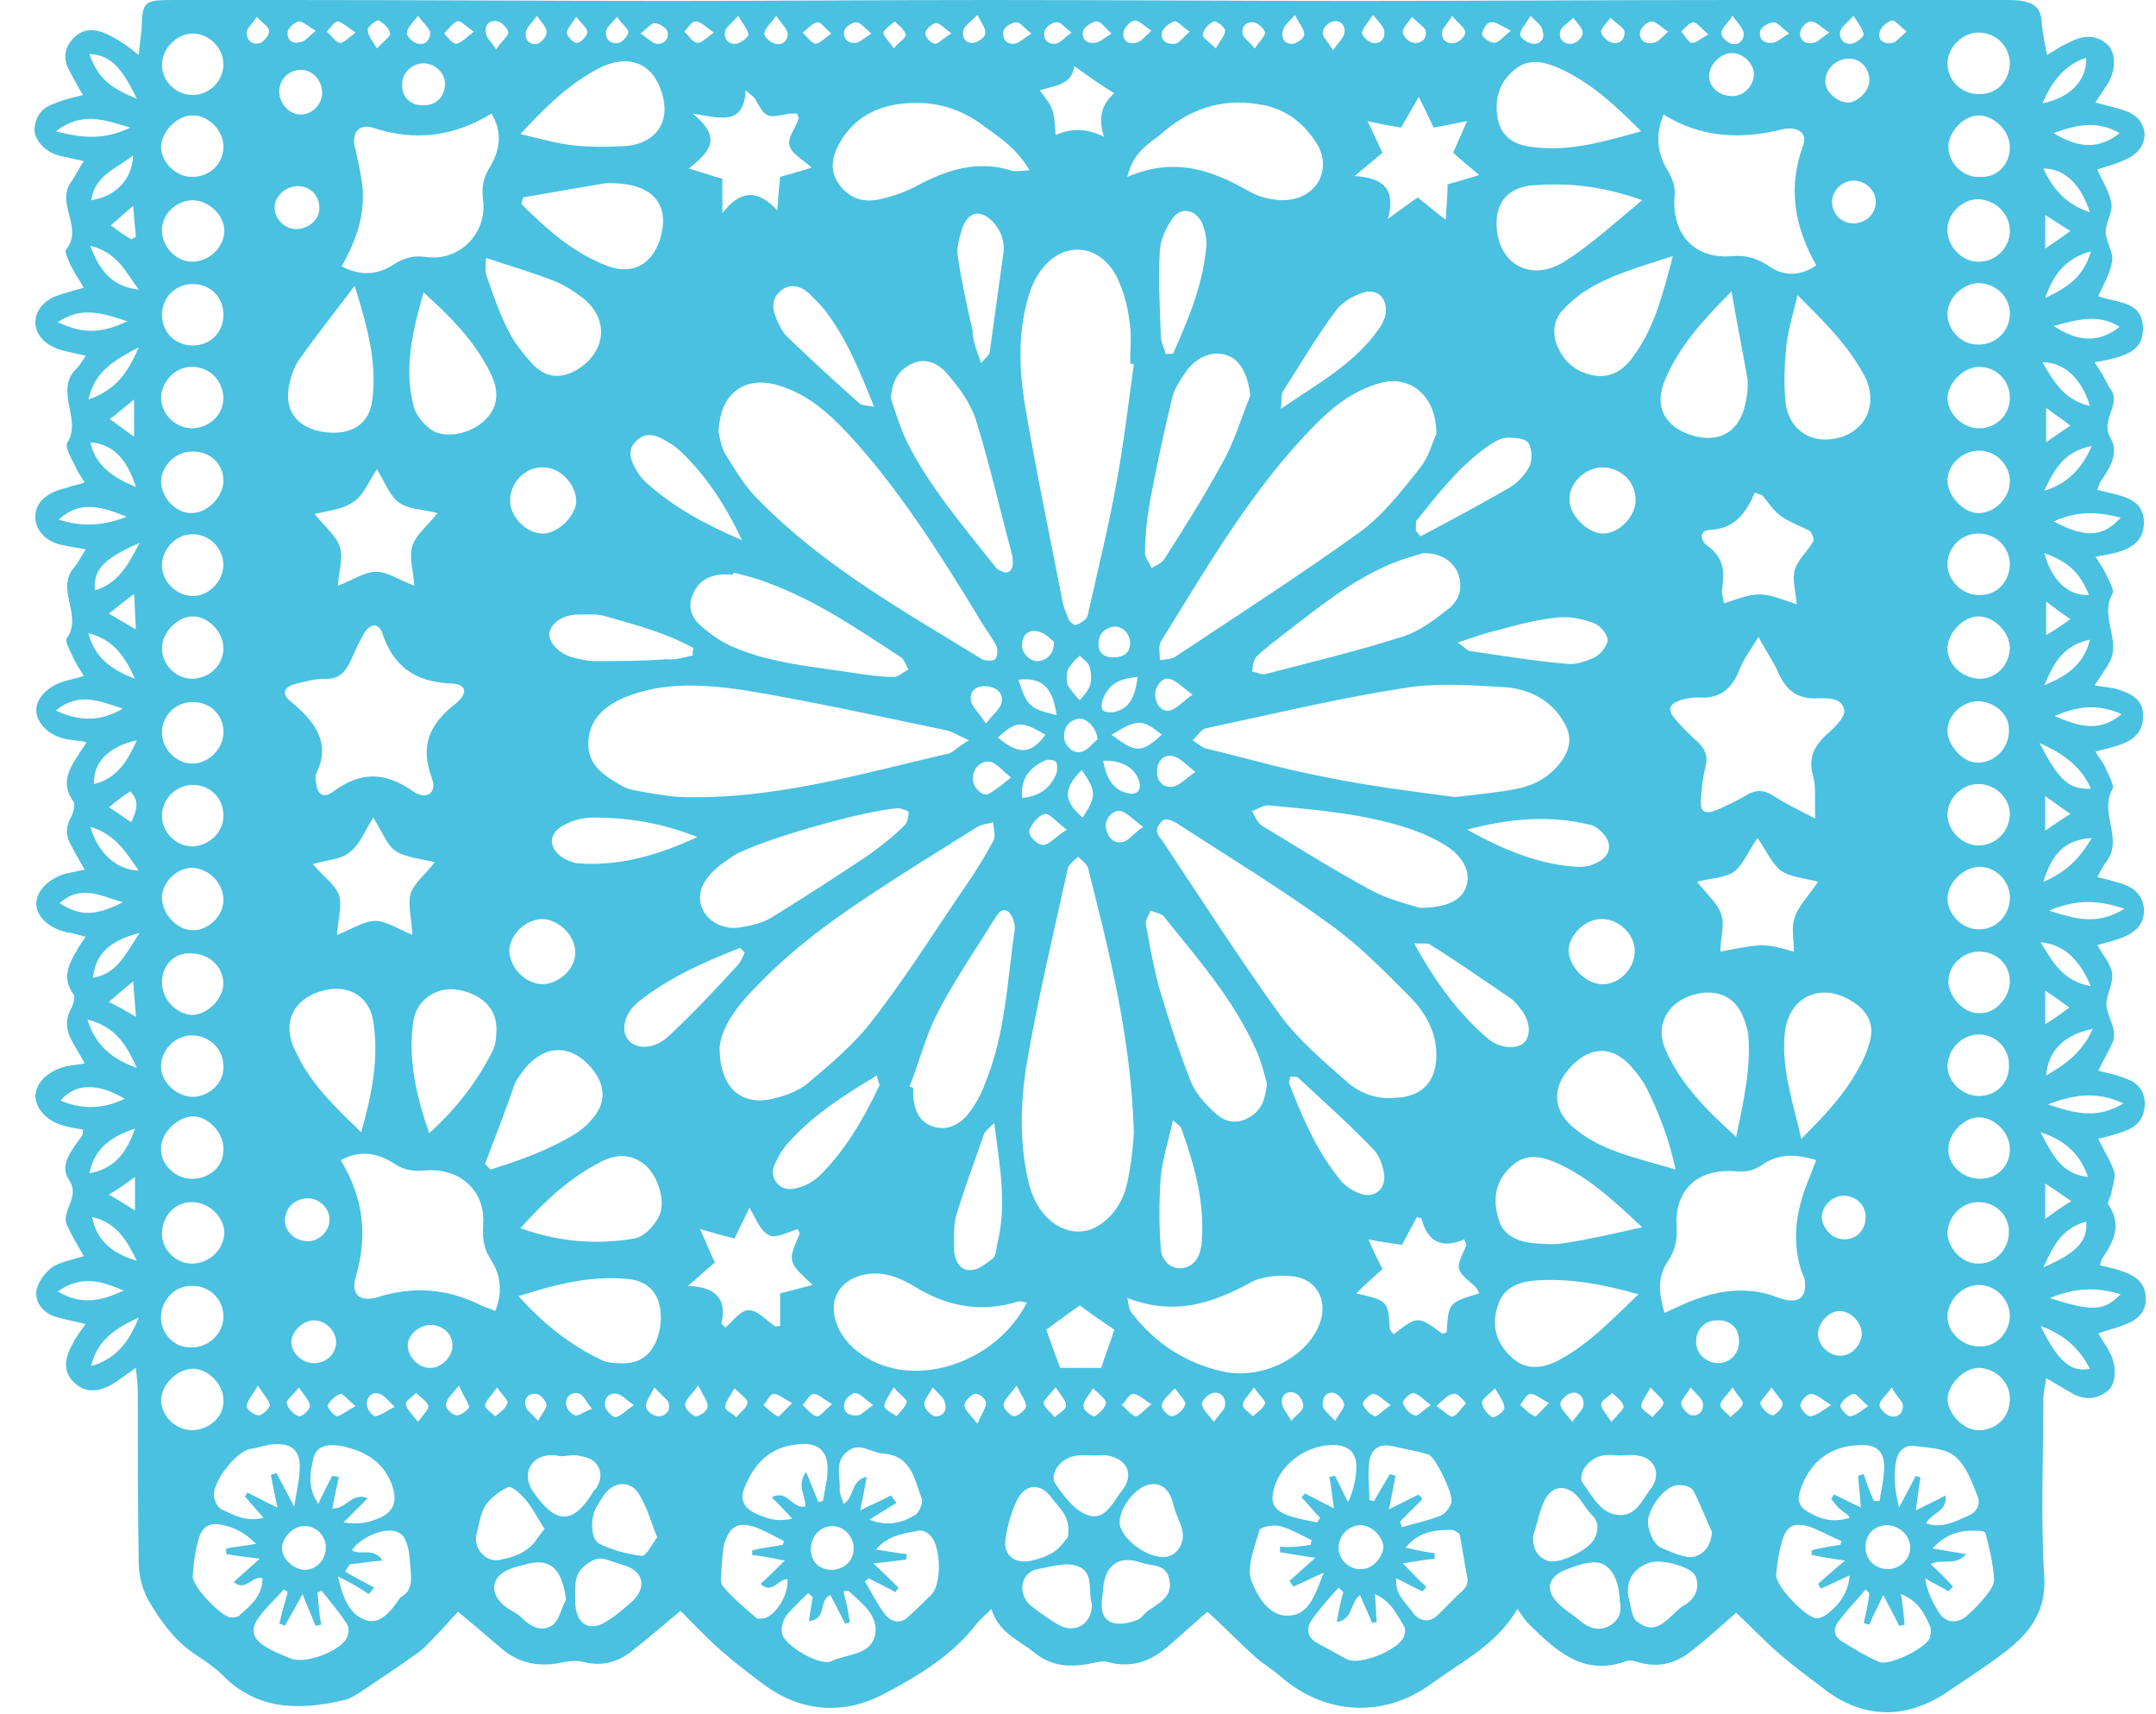 <?xml version="1.0" encoding="UTF-8"?> <svg xmlns="http://www.w3.org/2000/svg" xmlns:xlink="http://www.w3.org/1999/xlink" version="1.1" id="Layer_1" x="0px" y="0px" viewBox="0 0 231.6 184.1" style="enable-background:new 0 0 231.6 184.1;" xml:space="preserve"> <style type="text/css"> .st0{fill:#4AC1E0;} </style> <g> <g> <path class="st0" d="M14.6,146.9c-1,0.7-1.8,1.3-2.6,1.8c-1.6,0.9-3,0.8-4-0.2c-1.1-1-1.2-2.3-0.3-4c0.4-0.8,0.9-1.5,1.5-2.3 c-1.2-0.3-2.3-0.5-3.3-0.8c-1.2-0.4-2.1-1.4-2-2.7c0.1-0.9,0.9-2,1.7-2.6c0.9-0.6,2.2-0.8,3.4-1.2c-0.4-0.7-0.8-1.4-1.2-2.1 c-0.2-0.4-0.4-0.8-0.6-1.2c-0.7-1.6,1.5-3,0.2-4.9c-1.1-1.6,0.4-3.3,1.4-4.7c0.1-0.1,0.1-0.3,0.1-0.7c-0.7-0.1-1.4-0.2-2-0.4 c-1.7-0.4-3-1.7-3.1-3.1c0-1.3,1-2.5,2.7-3.1c0.8-0.3,1.6-0.3,2.6-0.5c-0.4-0.7-0.8-1.4-1.2-2.1c-0.8-1.3-1-2.5-0.2-3.9 c0.2-0.4,0.4-1.2,0.2-1.4c-1.3-1.8-0.5-3.3,0.4-4.8c0.2-0.4,0.5-0.8,0.9-1.4c-0.8-0.2-1.4-0.4-2.1-0.5c-1.8-0.4-3.1-1.6-3.2-2.9 c-0.1-1.3,1.1-2.7,2.9-3.3c0.7-0.2,1.4-0.3,2.3-0.5c-0.5-0.9-1-1.7-1.4-2.5c-0.6-1-0.7-2-0.1-3.1c0.3-0.5,0.5-1.4,0.3-1.7 c-1.4-1.9-0.5-3.5,0.5-5c0.2-0.4,0.5-0.7,0.9-1.4c-1-0.2-1.8-0.2-2.5-0.4c-1.6-0.4-2.8-1.6-2.9-2.9c-0.1-1.2,1-2.5,2.6-3.1 C7.3,73,8.1,72.9,9,72.6c-0.4-0.7-0.9-1.4-1.2-2.1c-0.3-0.7-0.9-1.7-0.6-2c1.7-2.4-1.3-5.3,0.8-7.6c0.4-0.5,0.7-1.1,1.2-1.9 c-1-0.2-1.8-0.3-2.7-0.5c-1.6-0.4-2.6-1.5-2.7-2.8s0.7-2.4,2.3-3c0.5-0.2,1.1-0.3,1.6-0.5c0.4-0.1,0.9-0.2,1.4-0.4 c-0.4-0.6-0.8-1.2-1-1.7c-0.4-0.8-1.1-2-0.9-2.5c1.7-2.6-1.5-5.7,1.1-8.1c0.3-0.3,0.5-0.7,0.9-1.3c-1-0.2-1.8-0.4-2.6-0.6 c-1.7-0.5-2.8-1.6-2.8-3c0-1.2,0.9-2.4,2.5-2.9C7.1,31.4,8,31.2,9,30.9c-0.5-0.9-1.1-1.7-1.5-2.6c-0.2-0.5-0.6-1.3-0.4-1.5 C9,24.5,6,21.9,7.6,19.6c0.5-0.7,0.8-1.4,1.4-2.3c-1-0.2-1.8-0.4-2.7-0.6c-1.5-0.4-2.6-1.7-2.6-2.8c0.1-1.5,0.9-2.4,2.2-2.8 c0.9-0.4,1.9-0.6,3-0.9c-0.6-1-1-1.8-1.5-2.7C6.8,6.3,6.9,5.2,7.8,4.2s2-1.2,3.3-0.7c0.7,0.3,1.3,0.6,1.9,1c0.5,0.3,1,0.7,1.9,1.4 c0.1-1,0.2-1.8,0.3-2.6C15.3,0.1,15.4,0,18.7,0c4.1,0,8.2,0,12.3,0c13.6,0,27.2,0.1,40.9,0.1C83.3,0.1,94.8,0,106.2,0 c13.1,0,26.1,0.1,39.2,0.1c13.7,0,27.4-0.1,41.1-0.1c9.7,0,19.4,0,29.1,0c0.5,0,1.1,0,1.6,0.1c1.2,0.2,2,0.7,2.1,2.1 c0.1,1.2,0.3,2.3,0.6,3.7c0.9-0.5,1.5-1,2.3-1.3c1.8-1,3.2-0.8,4.3,0.3c0.8,0.9,0.8,2.7-0.1,4.1c-0.4,0.7-0.9,1.3-1.3,2 c1.3,0.4,2.6,0.6,3.7,1.1c2.1,1.1,2.1,3.6,0,4.8c-1.1,0.6-2.3,0.9-3.5,1.3c0.5,1.2,1.3,2.4,1.5,3.6c0.2,1-0.6,2-0.6,3.1 c0,1,0.8,2.1,0.7,3.1c-0.2,1.3-0.9,2.5-1.5,3.8c2,0.8,4.9,0.4,4.8,3.7c-0.1,1.9-1.3,2.8-5.2,3.4c0.4,0.6,0.8,1.2,1.1,1.8 c0.2,0.4,0.4,0.8,0.7,1.2c1,1.7-1.2,3.2-0.1,5.1c1,1.7-0.1,3.3-1.1,4.8c-0.1,0.1-0.1,0.3-0.3,0.8c0.7,0.2,1.3,0.3,2,0.5 c2.1,0.5,3,1.4,3,3s-0.8,2.6-2.8,3.2c-0.7,0.2-1.4,0.3-2.4,0.5c0.4,0.6,0.8,1.2,1.1,1.8c0.3,0.7,1,1.8,0.7,2.2 c-1.4,2.5,1.1,5.1-0.4,7.5c-0.4,0.7-0.9,1.4-1.5,2.3c1,0.2,1.9,0.2,2.7,0.5c1.2,0.4,2.4,1,2.5,2.5c0.1,1.4-0.4,2.5-2,3.2 c-0.9,0.4-1.9,0.6-3.1,0.9c0.3,0.6,0.7,1,1,1.6c0.3,0.8,1.1,2,0.8,2.5c-1.4,2.5,1.2,5.3-0.6,7.7c-0.3,0.4-0.6,0.9-1,1.7 c0.9,0.2,1.6,0.4,2.3,0.6c1.7,0.5,2.5,1.3,2.7,2.7c0.1,1.4-0.5,2.4-2.1,3.1c-0.9,0.4-1.9,0.6-2.9,0.9c0.6,1.1,1.5,2.1,1.6,3.1 c0.1,1.2-0.8,2.5-0.6,3.6c0.2,1.2,1.1,2.3,0.7,3.6c-0.4,1-1,1.9-1.6,3.2c0.9,0.2,1.8,0.4,2.6,0.7c1.3,0.4,2.3,1.1,2.4,2.7 c0,1.5-0.6,2.5-2.2,3.1c-0.9,0.3-1.9,0.6-2.8,0.8c0.6,1.3,1.3,2.3,1.7,3.5c0.2,0.7-0.2,1.6-0.3,2.4c-0.1,0.4-0.5,1-0.3,1.2 c1.5,2.2,0.5,4-0.7,5.8c-0.1,0.1-0.1,0.3-0.2,0.7c0.9,0.2,1.8,0.4,2.6,0.7c1.3,0.5,2.2,1.2,2.3,2.7s-0.8,2.4-2.1,2.9 c-0.9,0.4-1.9,0.6-3,1c0.5,0.9,1,1.5,1.3,2.2c0.7,1.3,0.6,3.2-0.2,3.9c-1.2,1-2.5,1.1-3.8,0.4c-0.9-0.5-1.7-1-2.9-1.7 c-0.1,0.9-0.3,1.5-0.3,2.2c0,6.4-0.3,12.8,0.1,19.2c0.2,3.7-1.6,6-4.2,8c-2.1,1.6-4.3,3-6.5,4.5c-4.5,2.9-9.1,2.6-13.2-0.7 c-1.6-1.2-3.2-2.4-4.7-3.7c-1.6-1.4-3-2.9-4.5-4.3c-1.5,1.3-3.1,2.8-4.8,4.1c-1.6,1.3-3.4,1.8-5.4,1.3c-0.5-0.1-1.1-0.4-1.6-0.2 c-4.7,1.7-7.6-1.2-10.5-4c-0.4-0.4-0.7-0.9-1.2-1.6c-2.2,3.8-5.9,5.6-9.2,8c-5,3.7-11.4,3.5-16.3-0.8c-0.8-0.7-1.8-1.3-2.6-2 c-1.8-1.6-3.5-3.4-5.2-4.9c-1.4,1.2-2.7,2.4-4.1,3.6c-1.9,1.7-4,2.5-6.6,1.8c-0.6-0.2-1.4,0.1-2.1,0.2c-2.2,0.4-4.1,0.2-5.9-1.3 c-1.6-1.3-3.7-2-4.5-4.6c-0.6,0.6-1.2,1.1-1.6,1.6c-2.6,3.4-6.3,5.6-9.9,7.5c-4.1,2.2-8.6,2.1-12.7-0.8c-1.6-1.2-3.2-2.4-4.7-3.7 c-1.6-1.4-3.1-3-4.5-4.4c-1.7,1.4-3.4,2.9-5.2,4.3c-1.5,1.2-3.2,1.7-5.2,1.2c-0.7-0.2-1.5-0.1-2.1,0c-2.6,0.6-4.9,0.2-6.9-1.6 c-1.4-1.2-2.8-2.4-4.5-3.8c-0.7,0.7-1.5,1.7-2.5,2.7c-0.6,0.6-1.1,1.2-1.8,1.7c-2.1,1.5-4.2,2.9-6.3,4.3c-0.5,0.3-1.1,0.7-1.7,0.8 c-4.7,1.1-9.3,1.1-13-2.7c-0.8-0.8-1.7-1.4-2.6-2c-2.4-1.5-4-3.7-5.4-6.1c-0.6-1.1-1-2.6-1-3.9c-0.1-6.1-0.1-12.3-0.1-18.4 C14.8,148.8,14.7,148,14.6,146.9z M121.8,121.7c-0.3-10.2-2.6-19.3-4.9-28.4c-0.1-0.5-0.7-0.9-1.1-1.3c-0.4,0.4-1,0.8-1.1,1.3 c-1.5,6.8-3.1,13.5-4.3,20.3c-0.7,3.9-0.9,8-0.2,12c0.4,2.2,1,4.2,2.9,5.7c1.8,1.3,3.8,1.3,5.5-0.1c1.5-1.2,2.3-2.9,2.6-4.7 C121.6,124.6,121.7,122.8,121.8,121.7z M154.3,46.6c0-4.1-2.8-6.3-5.9-5.5c-2.7,0.7-4.9,2.3-6.9,4.3c-6.9,6.9-11.7,15.3-16.8,23.5 c-0.3,0.5-0.1,1.3-0.1,2c0.6-0.1,1.3-0.1,1.7-0.4c6.6-4.4,13.3-8.7,19.7-13.3c2.5-1.8,4.6-4.5,6.5-6.9 C153.5,49.1,153.9,47.4,154.3,46.6z M77.2,46.4c0.1,0.4,0.2,1.6,0.8,2.5c1.1,1.8,2.2,3.6,3.7,5c6.9,7,15.5,11.8,23.8,16.9 c0.4,0.2,1.2,0.2,1.4,0c0.3-0.4,0.3-1.1,0.1-1.5c-0.6-1.1-1.4-2.1-2-3.2c-3.9-6.4-7.9-12.7-12.8-18.3c-2.5-2.8-5.1-5.5-8.9-6.5 C79.8,40.4,77.3,42.4,77.2,46.4z M156.3,85.6c2.6-0.3,4.7-0.5,6.7-0.9s3.7-1.4,4.9-3.2c0.9-1.4,0.9-2.7,0-4.1 c-1.4-2.3-3.7-3.4-6.2-3.6c-3.6-0.2-7.4-0.5-10.9,0.1c-7.1,1.1-14.1,2.8-21.2,4.3c-0.6,0.1-1,0.9-1.5,1.3c0.5,0.3,1,0.8,1.5,0.9 c4.2,1,8.3,2.2,12.5,3C146.9,84.4,151.8,85,156.3,85.6z M104.1,79.5c-1.2-0.5-1.9-1-2.6-1.1c-7.2-1.5-14.4-3.1-21.7-4.3 c-4.2-0.6-8.6-0.9-12.7,0.8c-2.1,0.9-3.8,2.3-3.9,4.8s1.7,3.6,3.6,4.7c0.5,0.3,1,0.4,1.5,0.5c1.6,0.3,3.2,0.6,4.9,0.7 c9.9,0.3,19.3-2.5,28.8-4.7C102.5,80.7,103,80.1,104.1,79.5z M77.3,112.5c0,4.3,2.3,6.3,5.7,5.5c1.3-0.3,2.7-0.8,3.7-1.6 c2.5-2.1,5.1-4.3,7-6.8c3.6-4.6,6.7-9.6,10-14.4c1.1-1.6,2.1-3.2,3-4.9c0.3-0.5,0-1.3,0-2c-0.6,0.2-1.2,0.2-1.7,0.5 c-4,2.5-7.9,4.9-11.8,7.5c-4.4,2.9-8.5,6-12.1,9.8C79.2,108,77.5,110.3,77.3,112.5z M154.3,113.3c0-2.5-1.2-4.6-2.9-6.3 c-2.7-2.7-5.4-5.5-8.5-7.7c-5.2-3.8-10.8-7.2-16.2-10.7c-0.4-0.3-1-0.6-1.5-0.6c-0.3,0-0.8,0.6-0.9,1c-0.1,0.4,0.2,0.9,0.5,1.2 c4.2,6.3,8.3,12.7,12.7,18.8c2,2.7,4.6,4.9,7.1,7.1c1.4,1.3,3.3,2,5.3,1.8C152.8,117.8,154.3,116.1,154.3,113.3z M121.8,39.1 c-0.1,0-0.3,0-0.4-0.1c0-1.6,0.2-3.1-0.1-4.7c-0.2-1.6-0.7-3.3-1.4-4.7c-2-3.6-5.9-3.7-8.2-0.4c-0.7,1-1.1,2.1-1.4,3.3 c-0.9,3.4-0.8,6.9-0.3,10.4c1.2,7.2,2.7,14.3,4.1,21.5c0.1,0.7,0.4,1.4,0.7,2.1c0.1,0.3,0.6,0.7,0.8,0.6c0.4-0.1,0.8-0.4,1.1-0.7 c0.2-0.3,0.2-0.7,0.3-1c1-4.5,2.1-8.9,2.9-13.4C120.7,47.8,121.2,43.4,121.8,39.1z M36.6,124.6c2.5,4.1,2.9,8.2,1.6,12.6 c-0.5,1.8,0.4,2.7,2.4,2.1c3.8-1.2,7.4-0.9,10.9,0.8c0.5,0.3,1.1,0.4,1.7,0.7c0.8-2,0.6-3.8-0.4-5.4c-0.8-1.2-1-2.3-0.9-3.8 c0.3-3.9-2.7-6.2-6.2-5.9c-1.3,0.1-2.2,0-3.3-0.7C40.7,123.9,38.8,123.4,36.6,124.6z M195.1,28.5c-2.3-4.1-3.1-8.3-1.4-12.9 c0.5-1.3-0.6-2.1-2.3-1.7c-4.4,1.1-8.7,0.9-12.7-1.6c-0.9,2.2-0.7,4.2,0.5,6.1c0.4,0.7,0.8,1.7,0.7,2.5c-0.4,4.2,2.1,7,6.2,6.6 c1.5-0.1,2.5,0.2,3.8,1C191.4,29.6,193.2,29.8,195.1,28.5z M52.8,12.2c-4.1,2.5-8.3,3-12.8,1.5c-1.4-0.4-2.2,0.5-1.9,2 c0.3,1.3,0.6,2.6,0.8,4c0.4,3.2-0.6,6.1-2.2,8.9c2.1,1.1,3.9,0.9,5.6-0.2c1.1-0.7,2.1-1,3.5-0.8c3.5,0.5,6.5-2.5,6.1-6 c-0.2-1.5,0-2.5,0.8-3.8C53.7,16.1,54,14.2,52.8,12.2z M195.1,124.6c-2.2-0.7-4.1-0.7-5.8,0.5c-0.9,0.6-1.7,0.8-2.8,0.7 c-4.7-0.4-6.6,2.6-6.4,5.8c0.1,1.4-0.1,2.6-0.9,3.8c-1.2,1.7-1,3.5-0.4,5.6c0.9-0.4,1.5-0.7,2.2-1c3-1.3,6.1-1.9,9.3-0.9 c0.5,0.2,1,0.4,1.6,0.5c1.4,0.3,2.1-0.4,2-1.8c0-0.4-0.2-0.9-0.4-1.3c-1.1-3.5-0.5-6.8,0.9-10.1 C194.6,125.9,194.8,125.3,195.1,124.6z M33.9,83.2c0,2.1,0.7,2.7,1.9,1.8c3-2.2,5.6-2.1,8.6,0c1.4,1,2.6,0.1,2-1.4 c-1.3-3.5-0.3-5.8,2.5-8c1.5-1.2,1.2-2.2-0.6-2.2c-3.7-0.2-6-1.8-7.2-5.3c-0.4-1.3-1.4-1.2-2.1,0.1c-0.5,0.9-0.9,1.8-1.3,2.7 c-0.6,1.3-1.3,2.1-2.9,2c-1,0-2,0.3-2.9,0.5c-1.5,0.4-1.7,1.1-0.6,2C34,77.6,35.6,80,33.9,83.2z M195,87.9 c-0.1-1.9,0.1-3.3-0.2-4.4c-0.6-2,0-3.3,1.4-4.6c0.8-0.7,2.1-1.9,1.9-2.7c-0.3-1.4-2-1.2-3.2-1.2c-1.9,0-3-0.9-3.8-2.6 c-0.5-1.2-1.3-2.3-2.2-4c-0.9,1.5-1.6,2.4-2,3.4c-0.8,2.2-2.2,3.3-4.5,3.1c-0.5,0-1.1,0.1-1.6,0.2c-1.6,0.5-1.8,1.1-0.7,2.3 c0.7,0.8,1.5,1.6,2.3,2.3c0.8,0.8,1.1,1.5,0.8,2.7c-0.3,1.1-0.4,2.3-0.5,3.5c-0.1,1.3,0.5,1.6,1.7,1.1c1.1-0.5,2.2-1,3.2-1.6 s1.8-0.6,2.8,0C191.6,86.2,193,86.9,195,87.9z M136.1,116.4c-0.3-1.1-0.6-2.4-1.2-3.7c-2.4-5.4-6.3-9.8-9.9-14.3 c-0.3-0.3-0.9-0.4-1.4-0.6c-0.2,0.5-0.6,1-0.5,1.5c0.4,2.2,0.8,4.5,1.4,6.7c1,3.4,2.1,6.8,3.4,10.1c0.5,1.3,1.6,2.5,2.6,3.4 c0.9,0.9,2.2,1.3,3.5,0.6C135.6,119.3,135.9,118,136.1,116.4z M95.7,42.8c0.5,1.5,1,3.1,1.7,4.6c2.4,4.8,5.9,8.9,9.3,13.2 c0.2,0.3,0.5,0.6,0.8,0.7c0.7,0.4,1.2,0.1,1.3-0.7c0-0.4,0-0.7-0.1-1.1c-1.3-4.8-2.4-9.7-3.9-14.5c-0.6-1.8-1.8-3.4-3-4.8 c-0.9-1.1-2.4-1.9-3.9-1.1C96.4,39.8,95.8,41.1,95.7,42.8z M121.1,139.4c0.2,1,0.2,1.3,0.4,1.5c2.5,3.3,5.8,5.5,9.9,6.4 c4.2,0.9,8.9-1.5,10.3-5c1-2.4-0.1-4.8-2.6-5.2c-1.4-0.2-3.2-0.1-4.5,0.5C130.4,139.9,126.3,141.4,121.1,139.4z M78.8,61.5 c0,0.1,0,0.1-0.1,0.2c-0.4,0-0.7,0-1.1,0c-1.5,0.1-2.6,0.7-3.2,2.2c-0.6,1.4,0,2.6,1,3.4c1,0.9,2.2,1.7,3.4,2.2 c4.2,1.8,8.7,2.1,13.1,2.8c1.4,0.2,2.7,0.4,4.1,0.4c0.5,0,1-0.5,1.6-0.8c-0.3-0.4-0.4-1-0.8-1.3c-4.6-3-9.1-6.1-14.3-8 C81.3,62.1,80,61.8,78.8,61.5z M97.7,116.7c0.1,0,0.3,0.1,0.4,0.1c0,0.3,0,0.5,0,0.8c0.1,1.5,0.5,2.7,1.9,3.3s3,0.1,4.1-1.4 c0.7-0.9,1.3-2,1.7-3.1c2.2-5.3,2.4-11,3.2-16.6c0.1-0.6-0.3-1.6-0.7-1.9c-0.8-0.5-1.2,0.4-1.6,1c-2.1,3.4-4.4,6.7-6.2,10.3 C99.3,111.7,98.7,114.2,97.7,116.7z M110.3,139.9c-0.5-0.1-0.8-0.2-1-0.1c-3.9,1.2-7.6,0.5-11-1.6c-1.5-0.9-3.1-1.6-4.9-1.4 c-3.3,0.4-4.7,3-3.3,5.9c0.8,1.6,2.1,2.7,3.7,3.5C99.3,148.9,107.2,146,110.3,139.9z M152.9,59.4c-1,0.3-2.1,0.6-3.1,1 c-4.5,1.8-8.1,4.8-11.9,7.7c-1,0.8-2,1.5-2.9,2.4c-0.4,0.4-0.4,1.1-0.5,1.6c0.5,0.1,1,0.4,1.4,0.3c5-1.3,10-2.5,15-4.1 c1.7-0.6,3.3-1.8,4.8-3c1.2-1,1.5-2.5,0.8-4C155.7,59.9,154.4,59.4,152.9,59.4z M134.3,42.5c-0.2-2.1-1-3.8-2.4-4.3 c-1.4-0.6-3.3,0-4.5,1.7c-0.6,0.9-1.3,1.9-1.5,2.9c-0.9,3.7-1.7,7.5-2.4,11.2c-0.3,1.8-0.5,3.6-0.5,5.4c0,0.5,0.5,1.1,0.7,1.6 c0.5-0.3,1.1-0.5,1.4-1c2.1-3.3,4.2-6.6,6.1-10.1C132.5,47.7,133.3,45,134.3,42.5z M96.6,86.8c-3.4,0.1-15.2,3.5-17.8,5.1 c-0.9,0.6-1.8,1.2-2.5,2c-0.9,1-1.5,2.3-0.8,3.8c0.6,1.3,2.3,2.2,4,1.9c1.2-0.2,2.6-0.5,3.6-1.2c3.4-2.1,6.8-4.3,10.1-6.5 c1.4-1,2.8-2.1,4-3.3c0.3-0.3,0.4-1,0.4-1.4C97.5,87,96.8,86.9,96.6,86.8z M152.5,97.5c3,0,4.6-0.9,5-2.3c0.5-1.4-0.2-3-1.9-4.2 c-1.2-0.8-2.5-1.4-3.9-1.9c-4.9-1.7-10.1-2.1-15.3-2.6c-0.6-0.1-1.3,0.4-1.9,0.6c0.3,0.6,0.6,1.3,1.1,1.6 c3.8,2.3,7.6,4.7,11.5,6.8C149,96.6,151.3,97.1,152.5,97.5z M121.1,19c5.1-2.2,9.1-0.7,13,1.5c1,0.6,2.2,0.9,3.4,1 c4,0.1,5.6-3.3,4-6c-1.5-2.4-3.5-3.9-6.3-4.3c-4.1-0.7-7.6,0.6-10.6,3.3C123.3,15.5,121.7,16.4,121.1,19z M110.6,18.3 c-1.4-2.4-3.3-3.6-5.1-4.9c-2.7-2-5.8-2.7-9.1-2.2c-2.6,0.4-4.6,1.6-6,3.8c-0.9,1.5-1.4,3-0.4,4.6c1.1,1.7,2.7,2.2,4.5,1.8 c1.4-0.3,2.8-0.8,4.1-1.5c3.2-1.7,6.4-2.7,10-1.6C109.1,18.5,109.6,18.3,110.6,18.3z M193.5,122.3c2.5-2.5,4.5-4.6,6-7.3 c0.6-1,1.1-2.1,1.4-3.3c0.4-1.6-0.2-3-1.7-4c-3.5-2.4-7.2-0.7-7.5,3.5C191.4,114.9,192.6,118.4,193.5,122.3z M193.1,31.7 c-0.5,2-1,3.7-1.2,5.4c-0.2,2-0.3,4-0.1,6c0.2,2.4,1.9,4,4,4.1c3.9,0.1,6.2-3.1,4.6-6.6C198.6,37.1,195.9,34.5,193.1,31.7z M38.8,121.6c1.2-4.2,1.9-8,1.3-11.9c-0.4-2.6-2.5-3.9-5-3.4c-3.5,0.7-5,3.5-3.3,6.7C33.3,116.3,35.9,118.8,38.8,121.6z M176.3,14.1c-2.9-2.9-5.6-5.4-9.1-6.9c-1.5-0.6-3-0.9-4.4,0.2c-1.8,1.4-2.3,3.3-1.9,5.4c0.4,2,1.9,2.8,3.8,3 C168.7,16.3,172.3,15.2,176.3,14.1z M52.2,27.7c0,0.7-0.1,1.3,0,1.7c0.7,2.1,1.4,4.1,2.4,6.1c0.7,1.4,1.7,2.6,2.7,3.7 c1.4,1.4,3,1.5,4.7,0.5c3.1-1.9,3.5-5.4,0.6-7.7c-0.9-0.7-2-1.4-3-1.8C57.3,29.3,54.9,28.6,52.2,27.7z M186.5,122.1 c0.8-3.9,1.6-7.3,1.3-10.9c0-0.5-0.2-0.9-0.3-1.3c-0.8-2.8-3-3.9-5.8-3c-2.7,0.9-3.9,3.3-2.8,5.8 C180.5,116.4,183.3,119.2,186.5,122.1z M176.4,131.8c-3.2-3-5.9-5.5-9.4-7c-2.2-0.9-3.6-0.7-5,0.8c-1.5,1.6-1.6,3.5-1,5.4 c0.5,1.7,2,2.3,3.6,2.5c1.2,0.1,2.4,0.2,3.5,0C170.7,133.1,173.3,132.5,176.4,131.8z M186,31.3c-3.1,3.1-5.6,5.9-7.1,9.4 c-1.3,2.9-0.1,5.2,3,6.1c2.9,0.8,5-0.5,5.6-3.5c0.2-0.9,0.3-1.8,0.2-2.7C187.2,37.7,186.6,34.8,186,31.3z M38.1,30.7 c-2.2,2.9-4.1,5.3-5.8,7.7c-0.7,0.9-1.1,2.1-1.3,3.3c-0.4,2.6,1.1,4.3,3.8,4.7c2.9,0.4,4.9-0.8,5.2-3.5 C40.5,38.9,39.5,35.2,38.1,30.7z M56.2,21.2c-0.1,0.2-0.1,0.5-0.2,0.7c2.7,2.7,5.5,5.2,9.1,6.6c2.7,1.1,4.9,0,5.8-2.8 c1-3.2-0.3-5.4-3.6-5.9c-0.8-0.1-1.7-0.2-2.4-0.1C61.9,20.2,59.1,20.7,56.2,21.2z M180,125.6c-0.7-3.2-1.7-5.8-2.9-8.3 c-0.5-1.1-1.2-2-2-2.9c-2-2.1-4.2-2-6.2,0c-2.3,2.3-2.2,5,0.5,7C172.3,123.7,176,124.4,180,125.6z M179.7,27.5 c-3.7,1.2-7,2.1-9.8,4c-0.8,0.6-1.6,1.3-2.2,2c-0.7,0.9-0.9,1.9-0.6,3.1c0.6,2,2,3.3,4,3.7c1.9,0.4,3.4-0.6,4.4-2.1 C177.7,35.2,178.6,31.7,179.7,27.5z M52.1,125c0.2,0.2,0.4,0.4,0.6,0.6c3.2-1,6.3-2.1,9.2-3.9c0.6-0.4,1.2-0.9,1.6-1.4 c1.6-1.7,1.6-3.6,0.2-5.4c-2.3-2.9-5.3-2.8-7.5,0.1c-0.3,0.4-0.7,0.9-0.9,1.4C54.3,119.3,53.2,122.1,52.1,125z M176,139 c-3.9-1.1-7.3-1.7-10.8-1.5c-1.9,0.1-3.7,0.7-4.3,2.7c-0.7,2.1-0.2,4,1.4,5.5c1.5,1.5,3.4,1.3,5.1,0.4 C170.6,144.4,173.1,141.8,176,139z M45.5,31.4c-1.2,4.2-2.1,8.1-1.1,12.1c0.2,1,1.1,2.1,2,2.7c1.6,1,4.4,0.3,5.8-1.2 c1.3-1.3,1.5-3,0.4-5.1C51,36.7,48.5,34.1,45.5,31.4z M46.1,121.7c3-2.7,5.2-5.6,6.9-9c0.2-0.5,0.3-1.1,0.3-1.6 c0.3-2.5-1.3-4.3-4.1-4.8c-2.3-0.4-4.5,1.1-4.8,3.4C43.8,113.7,44.7,117.6,46.1,121.7z M55.9,131.9c4.2,1.5,8.2,1.8,12.3,1.1 c1-0.2,2-1.3,2.5-2.2c0.9-1.5,0.1-4.2-1.2-5.5c-1.5-1.4-3.2-1.4-4.8-0.6C61.3,126.4,58.6,128.9,55.9,131.9z M176.4,21.5 c-4.2-1.5-7.9-1.9-11.7-1.6c-2.8,0.2-4.2,2-3.9,4.8c0.4,3.9,3.9,5.6,7.4,3.3C171,26.2,173.5,23.9,176.4,21.5z M55.9,14.4 c2.2,0.5,3.8,1,5.6,1.2c1.8,0.2,3.6,0.2,5.5,0.1c3.5-0.2,5.2-2.7,4-6c-1-3-3.6-3.9-6.6-2.4C61.1,9,58.6,11.5,55.9,14.4z M55.7,139.2c2.7,3,5.5,5.2,8.8,6.8c0.6,0.3,1.2,0.4,1.9,0.4c2.5,0.2,4-1.1,4.5-3.8c0.4-2.8-0.6-4.8-3.1-5.2 C63.7,136.9,59.8,137.9,55.7,139.2z M148.5,136.3c-0.9,0.8-1.8,1.6-2.8,2.6c3.4,0.8,3.4,0.8,3.6,3.8c0,0.2,0.3,0.4,0.4,0.6 c2.6-2,2.6-2,5.2-0.1c0.1,0.1,0.3-0.1,0.5-0.1c0.2-3.2,0.2-3.2,3.5-4.2c-0.1-0.2-0.2-0.5-0.4-0.7c-2.2-1.9-2.2-1.8-1-4.4 c0.1-0.1-0.1-0.3-0.2-0.7c-2.3,1-3.9,0.4-4.6-2.2c0-0.1-0.3-0.1-0.5-0.2c-0.5,1-1.1,2-1.6,3c-1.2-0.2-2.2-0.3-3.6-0.6 C147.6,134.5,148,135.3,148.5,136.3z M80.5,129.7c-0.6,1.3-1.1,2.3-1.6,3.3c-1.3-0.3-2.3-0.6-3.7-1c0.7,1.5,1.1,2.6,1.6,3.6 c-1,0.8-1.7,1.5-2.9,2.5c3,0.1,4.2,1.4,3.6,4c0,0.1,0.2,0.2,0.4,0.5c0.8-0.7,1.7-1.9,2.5-1.9c1,0,1.9,1.1,2.8,1.7 c0.1,0.1,0.3,0,0.6,0c0-1.1,0-2.3,0-3.5c1.2-0.3,2.3-0.6,3.5-0.9c-2.7-2.5-2.7-2.5-1.4-5.5c0-0.1-0.1-0.3-0.2-0.5 c-1,0.3-2.3,1-3,0.7C81.7,132.3,81.3,131,80.5,129.7z M74.4,12.2c3.5,2.8,1.5,4.3-0.4,5.9c1.4,0.4,2.5,0.8,3.6,1.1 c0,1.2,0,2.2,0,3.7c1.9-2.5,3.8-2.6,5.9-0.3c0.1-1.6,0.2-2.6,0.3-3.6c0.6-0.2,1.2-0.3,1.7-0.5c0.5-0.1,1-0.3,1.7-0.5 c-1-0.9-2.2-1.5-2.4-2.4c-0.2-0.9,0.7-1.9,1-2.9c0-0.1-0.1-0.3-0.2-0.5c-0.3,0-0.5,0-0.8,0c-2.5,0.5-2.5,0.5-3.7-1.6 c-0.2-0.3-0.5-0.4-1-0.9C79.9,13.5,77.5,12.7,74.4,12.2z M149.1,23.5c1.4-1,2.3-1.7,3.2-2.3c1,0.8,1.8,1.5,3,2.4 c0.1-1.6,0.2-2.7,0.2-3.8c1.1-0.3,2.1-0.6,3.4-1c-1.1-0.9-1.9-1.6-2.8-2.4c0.5-1.1,0.9-2.1,1.5-3.4c-1.4,0.3-2.5,0.5-3.6,0.7 c-0.5-1.1-1-2.1-1.6-3.3c-0.7,1.2-1.3,2.3-1.9,3.3c-1.3-0.2-2.3-0.4-3.6-0.7c0.6,1.3,1.1,2.3,1.6,3.4c-0.9,0.8-1.8,1.5-3,2.5 C148.4,19.1,150,20.1,149.1,23.5z M33.8,55.2c1.1,1.4,2.3,2.3,2.7,3.5s-0.1,2.6-0.2,4.2c1.6-0.6,2.9-1.5,4.1-1.5 c1.2,0,2.5,0.9,4.1,1.5c-0.1-1.7-0.6-3.1-0.2-4.3c0.4-1.2,1.6-2.1,2.7-3.5c-1.6-0.4-3.1-0.4-4.1-1.1s-1.5-2.1-2.4-3.6 c-0.9,1.3-1.4,2.7-2.4,3.4C36.9,54.7,35.5,54.8,33.8,55.2z M195.3,94.7c-1.5-0.4-3-0.5-4-1.2c-1-0.8-1.6-2.2-2.5-3.5 c-1,1.4-1.5,2.8-2.5,3.6c-1,0.7-2.5,0.7-4,1.1c1.1,1.4,2.2,2.3,2.6,3.5c0.4,1.2-0.1,2.6-0.1,4c4.7-0.9,4.7-0.9,7.9,0 c0-1.3-0.3-2.6,0.1-3.7C193.2,97.3,194.2,96.3,195.3,94.7z M193,64.9c-0.1-1.4-0.5-2.7-0.2-3.7c0.3-1.1,1.4-2,2-3.1 c0.1-0.2-0.2-1.1-0.6-1.2c-3.1-1.4-3.1-1.4-4.8-3.6c-0.1-0.2-0.5-0.2-0.9-0.4c-0.9,2.1-2.1,3.9-4.8,4c-1.3,0.1-1,1.2-0.3,1.7 c1.7,1.2,1.9,2.7,1.6,4.6c-0.1,0.5,0.1,1.1,0.2,1.6C189,63.5,189,63.5,193,64.9z M33.6,92.8c1.1,1.3,2.4,2.2,2.8,3.3 c0.4,1.2-0.1,2.6-0.2,4.3c1.6-0.6,2.9-1.5,4.1-1.5c1.2,0,2.5,0.9,4,1.5c-0.1-1.8-0.5-3.2-0.2-4.4c0.4-1.2,1.6-2.1,2.6-3.4 c-1.6-0.4-3.1-0.5-4.2-1.2c-1-0.7-1.5-2.2-2.4-3.6c-0.9,1.4-1.4,2.8-2.4,3.6C36.8,92.3,35.3,92.3,33.6,92.8z M105.4,39 c0.5-0.6,0.8-0.8,0.9-1.1c0.5-3.6,1-7.2,1.5-10.8c0.1-0.8-0.1-1.7-0.5-2.4c-0.4-0.7-1.1-1.5-1.9-1.7c-1-0.3-1.7,0.6-2,1.4 c-0.3,1-0.7,2.2-0.5,3.2c0.4,2.7,1,5.4,1.6,8C104.5,36.7,104.9,37.6,105.4,39z M156.6,69c0.8,0.6,1,0.8,1.2,0.9 c3.5,0.5,7,1.1,10.6,1.4c0.9,0.1,2-0.3,2.9-0.7c0.6-0.3,1.3-1.2,1.4-1.8c0-0.6-0.7-1.5-1.3-1.8c-1.2-0.5-2.7-0.8-3.9-0.7 c-2.3,0.2-4.5,0.8-6.7,1.4C159.4,68,158.2,68.5,156.6,69z M79.7,58c-1.8-3.8-4-7.2-7-9.9c-0.5-0.4-1.1-0.7-1.6-1 c-1-0.5-1.9-0.6-2.8,0.3s-0.6,1.9-0.1,2.8c0.3,0.6,0.8,1.3,1.3,1.7C72.4,54.5,75.9,56.4,79.7,58z M74.9,89.9 c-3.7-1.5-7.4-2.1-11.2-2.1c-1,0-2.2,0.3-3.1,0.8c-1.8,0.9-1.7,2.6,0,3.6c0.4,0.2,0.8,0.4,1.3,0.5C66.5,93.1,70.8,91.8,74.9,89.9z M106.8,120.6c-0.7,0.7-1,0.9-1.1,1.2c-1,2.9-2.1,5.8-3,8.8c-0.3,1.2-0.2,2.5-0.2,3.8c0.1,1.1,0.7,2.1,1.8,2 c0.8,0,1.6-0.7,2.3-1.2c0.4-0.3,0.4-1,0.5-1.5C108.2,129.4,107.4,125.3,106.8,120.6z M157.6,89.1c3.8,2.1,7.7,3.8,12,4 c0.6,0,1.3-0.1,1.8-0.4c1.7-0.7,1.9-2.2,0.6-3.4c-0.3-0.3-0.7-0.6-1.1-0.7C166.5,87.5,162.1,87.9,157.6,89.1z M137.6,43.9 c4.1-2.8,8-4.9,10.6-8.7c0.3-0.4,0.4-0.8,0.6-1.2c0.4-1.9-0.8-3.2-2.6-2.5c-1.1,0.4-2.2,1.1-2.8,2c-2,2.7-3.7,5.6-5.5,8.4 C137.6,42.3,137.7,42.8,137.6,43.9z M152.1,57c0.2,0.2,0.3,0.4,0.5,0.6c3.2-1.7,6.4-3.4,9.5-5.2c0.9-0.5,1.7-1.4,2.2-2.3 c0.3-0.7,0.3-1.8-0.1-2.5c-0.3-0.5-1.4-0.6-2.2-0.6c-0.7,0-1.4,0.4-2,0.8c-3.2,2.2-5.5,5.2-7.9,8.2 C152.1,56.3,152.1,56.7,152.1,57z M125.2,38c0.3,0,0.5,0,0.8,0c1.7-3.8,3.3-7.6,3.6-11.8c0-0.8-0.2-1.6-0.5-2.3 c-0.7-1.4-2.2-1.7-3.1-0.5c-0.7,1-1.3,2.2-1.4,3.4c-0.2,3.1,0,6.2,0.1,9.3C124.7,36.8,125.1,37.4,125.2,38z M80,102.3 c-0.2-0.2-0.3-0.3-0.5-0.5c-3.8,1.5-7.5,3.1-10.8,5.7c-1.7,1.3-2.1,3.3-1.1,4.3c0.8,0.9,2.7,0.9,4.2-0.5c2.6-2.4,5-5,7.4-7.6 C79.6,103.3,79.8,102.7,80,102.3z M94.2,115.5c-3.5,2.1-6.8,4.2-9.4,7.1c-0.7,0.7-1.2,1.6-1.6,2.5c-0.6,1.3,0.4,2.7,1.8,2.6 c1-0.1,2.1-0.6,2.9-1.3c2.9-2.8,4.9-6.3,6.6-9.9C94.4,116.3,94.3,116.1,94.2,115.5z M93.9,43.7c-1.6-4-3-7.4-5.3-10.4 c-0.5-0.6-1.1-1.2-1.7-1.8c-0.9-0.8-2-1.1-3-0.3c-1,0.8-1,1.9-0.5,3c0.3,0.7,0.6,1.4,1.1,1.9c2.6,2.5,5.2,4.9,7.8,7.2 C92.6,43.6,93.1,43.5,93.9,43.7z M126,120.3c-0.5,2.3-1.1,4.1-1.3,6c-0.2,2.6-0.2,5.3,0,7.9c0.1,1.1,1,2.1,2.2,2 c1.2-0.1,1.9-1,2.1-2.2c0.1-0.3,0.1-0.5,0.1-0.8c0.3-4.2-0.8-8.1-2.2-12C126.8,120.9,126.5,120.8,126,120.3z M74.4,70.4 c0-0.3,0-0.5,0.1-0.8c-2.9-1.6-6.2-2.5-9.4-3.4c-0.9-0.3-2-0.2-3-0.2c-1.7,0-3,1-3.1,2.1c0,1,1.1,2.1,2.5,2.5 c0.8,0.2,1.6,0.4,2.4,0.4c2.5,0,5.1,0,7.6-0.2C72.5,70.9,73.5,70.6,74.4,70.4z M151.9,101.3c2.2,4,4.7,7.5,8,10.3 c1.2,1,3,1.1,3.8,0.4c0.8-0.8,0.7-2.4-0.4-3.7c-0.3-0.4-0.7-0.9-1.2-1.2c-2.8-1.9-5.5-3.8-8.4-5.6 C153.4,101.2,152.8,101.4,151.9,101.3z M138.6,115.6c0,0.3-0.2,0.6-0.1,0.8c1.4,3.6,2.9,7.1,5.3,10.1c0.5,0.7,1.3,1.3,2.1,1.6 c1.5,0.7,2.9-0.2,2.8-1.8c-0.1-1-0.5-2.2-1.2-2.9c-2.6-2.7-5.4-5.2-8.1-7.7C139.3,115.6,138.9,115.7,138.6,115.6z M35.7,158.5 c0.2,0,0.5,0.1,0.7,0.1c-0.2,1.1-0.5,2.2-0.7,3.4c1.5,0.1,2.1-1.8,3.8-1.1c-1,1-1.8,1.8-2.6,2.6c1.3,0.2,2.4,0.1,3.4-0.3 c2.1-0.7,2.5-2,1.7-4c-1-2.4-3-3.4-5.3-3.9c-1.2-0.2-2.6-0.2-3,1.2c-0.4,1.6-0.7,3.3,0.5,5C34.7,160.4,35.2,159.4,35.7,158.5z M197.7,165.9c0-0.1,0.1-0.3,0.1-0.4c-1.2-0.5-2.4-1.2-3.6-1.6c-1.6-0.4-2.3,0-2.8,1.7c-0.3,1.1-0.5,2.3-0.6,3.5s3.2,4.7,4.4,4.7 c0.3,0,0.7-0.2,1-0.4c1.3-1,2.3-2.2,2.5-4.2c-1.2,0.5-2.1,1-3.1,1.4c-0.1-0.2-0.2-0.3-0.3-0.5c0.9-0.8,1.8-1.6,2.9-2.5 c-1.4-0.2-2.5-0.4-3.6-0.6c0-0.2,0-0.3,0-0.5C195.6,166.2,196.6,166.1,197.7,165.9z M31.6,161.8c0.3-1.8,0.6-3,0.6-4.3 c0-1.7-0.9-2.5-2.6-2.4c-0.9,0-1.8,0.4-2.7,0.5c-1.6,0.3-4.2,3.7-3.9,5.2c0.1,0.5,0.4,1.1,0.8,1.3c1.3,0.6,2.7,1.4,4.5,0.9 c-0.8-0.9-1.4-1.6-2-2.3c0.1-0.1,0.2-0.3,0.3-0.4c1,0.5,1.9,1,3.2,1.6c-0.3-1.4-0.5-2.4-0.7-3.5c0.2-0.1,0.4-0.1,0.6-0.2 C30.3,159.3,30.8,160.3,31.6,161.8z M201.3,161.2c0.2,0,0.4,0,0.6,0c0.2-1.2,0.5-2.5,0.5-3.7c0-1.7-0.9-2.4-2.7-2.3 c-3.1,0.1-5.3,1.8-6.3,4.8c-0.4,1.1-0.1,1.8,0.7,2.3c1.3,0.8,2.7,1.3,4.6,0.7c-0.2-0.4-0.7-0.6-1-0.9c-0.4-0.3-0.6-0.7-1-1.1 c0.1-0.2,0.2-0.3,0.3-0.5c0.9,0.4,1.8,0.9,2.9,1.4c-0.1-1.2-0.2-2.3-0.3-3.4c0.2-0.1,0.4-0.1,0.6-0.2 C200.5,159.3,200.9,160.3,201.3,161.2z M141.5,163.5c0.1-0.2,0.2-0.3,0.3-0.5c-0.7-0.7-1.3-1.5-2-2.2c0.1-0.1,0.3-0.3,0.4-0.4 c1,0.5,1.9,1,3.1,1.6c-0.2-1.3-0.3-2.4-0.5-3.4c0.2,0,0.4-0.1,0.6-0.1c0.5,0.9,0.9,1.9,1.4,2.8c0.7-1.3,1.1-3.6,0.8-4.6 s-1-1.4-2-1.5c-2.9-0.2-5.9,1.8-6.7,4.5c-0.5,1.7-0.1,2.5,1.6,3.1C139.4,163.1,140.5,163.3,141.5,163.5z M87.9,161.3 c0.2,0,0.4-0.1,0.5-0.1c0.2-1.2,0.5-2.3,0.5-3.5c0-1.9-1.1-2.8-3-2.6c-3,0.2-4.8,1.9-5.9,4.6c-0.6,1.4,0,2.2,0.9,2.7 c1.2,0.6,2.4,1.1,4.2,0.7c-0.8-0.9-1.5-1.6-2.2-2.3c1.7-0.9,2.2,1.3,3.6,1c0.1-1.1-1-2.3,0.1-3.7 C87.1,159.3,87.5,160.3,87.9,161.3z M206.9,163.6c1.7,0.6,3.1-0.2,4.5-0.8c1-0.4,1.4-1.3,1-2.2c-0.6-1.5-1.2-3.2-2.4-4.2 c-1.1-0.9-2.8-0.9-4.3-1.1c-1.1-0.2-1.8,0.6-2,1.5c-0.3,1.5-0.2,3.1,0.3,5.1c0.8-1.5,1.3-2.5,1.8-3.4c0.2,0.1,0.4,0.1,0.5,0.2 c-0.2,1.1-0.3,2.2-0.5,3.5c1.2-0.6,2.1-1,3.2-1.6C209.2,162.4,207.5,162.4,206.9,163.6z M24.3,166.9c0-0.2,0-0.4,0-0.6 c1.1-0.2,2.1-0.3,3.2-0.5c-1-1-2-1.6-3.1-1.9c-1.9-0.6-2.8,0-3.2,1.9c-0.3,1.1-0.4,2.3-0.5,3.5c0,1.1,3,4.3,4.1,4.4 c0.3,0,0.8,0,1-0.3c1.2-1,2.4-2.1,2.4-3.9c-1.2-0.3-1.8,1.5-3.1,0.4c0.9-0.8,1.7-1.5,2.8-2.5C26.4,167.2,25.4,167.1,24.3,166.9z M36.3,169.3c0.5,2.2,1.2,4.1,3,4.7c1.6,0.5,2.7-1,3.6-2.3c0.1-0.1,0.1-0.2,0.2-0.2c1.2-0.7,1.1-1.8,1-3s-0.1-2.3-0.7-3.4 c-0.2-0.3-0.5-0.5-0.8-0.6c-1.3-0.5-3.9,0.6-4.8,2c0.9,0.6,2.3-0.4,3.3,1.1c-1.4,0.1-2.5,0.3-3.5,0.4c-0.2,0.3-0.4,0.5-0.5,0.8 c1,0.6,2,1.1,3.1,1.7c-0.2,0.2-0.4,0.5-0.6,0.7C38.6,170.5,37.7,170,36.3,169.3z M84.1,165.9c0-0.1,0.1-0.3,0.1-0.4 c-1-0.5-2-1.1-3.1-1.5c-1.8-0.6-2.7-0.1-3.3,1.8c-0.2,0.8-0.2,1.8-0.3,2.7c0,0.6-0.2,1.4,0.1,1.8c1.1,1.3,2.4,2.4,3.7,3.5 c0.1,0.1,0.5,0,0.8,0c1.3-0.4,2.6-2.5,2.5-4.2c-1-0.1-1.6,1.7-2.9,0.5c0.9-0.8,1.6-1.5,2.6-2.5c-1.5-0.3-2.5-0.5-3.5-0.6 c0-0.2,0-0.3,0-0.5C82,166.2,83.1,166.1,84.1,165.9z M93.3,169.5c-0.1,0.1-0.2,0.2-0.4,0.3c0.7,1.2,1.3,2.4,2.1,3.5 c0.7,0.9,1.7,1.2,2.6,0.3c0.9-0.8,1.7-1.6,2.5-2.4c1.1-1.2,1-5.4-0.3-6.4c-0.3-0.3-0.8-0.5-1.2-0.4c-1.6,0.3-3.2,0.5-4.5,2 c1.2,0.2,2.3,0.4,3.3,0.5c0,0.2,0,0.4-0.1,0.6c-1.1,0.1-2.1,0.3-3.5,0.4c1.1,1,1.9,1.8,2.7,2.6c-0.1,0.2-0.2,0.3-0.3,0.5 C95.3,170.5,94.3,170,93.3,169.5z M200.8,171.1c-0.1-0.1-0.3-0.3-0.4-0.4c-0.9,1.1-1.9,2.1-2.8,3.3c-0.7,0.8-0.7,1.7,0.3,2.3 c1.3,0.8,2.6,1.6,4,2.2c1.1,0.4,5-1.5,5.4-2.6c0.1-0.4,0.2-0.9,0-1.3c-0.6-1.4-1.3-2.7-3.1-3.4c0.2,1.2,0.3,2.3,0.4,3.3 c-0.2,0-0.4,0.1-0.6,0.1c-0.5-1.1-1.1-2.1-1.7-3.3c-0.6,1.3-1.1,2.2-1.5,3.2c-0.2-0.1-0.4-0.1-0.6-0.2 C200.5,173.1,200.7,172.1,200.8,171.1z M140.8,165.9c0-0.2,0.1-0.4,0.1-0.5c-1.1-0.5-2.2-1.2-3.4-1.5c-0.7-0.2-2.1,0.1-2.2,0.4 c-0.5,1.8-1.4,3.9-0.9,5.4c0.6,1.6,1.9,4,4.1,3.8c2.2-0.1,2.8-2.4,3.7-4.6c-1.4,0.6-2.3,1.1-3.3,1.5c-0.1-0.2-0.2-0.4-0.4-0.6 c0.9-0.8,1.8-1.6,2.8-2.5c-1.5-0.2-2.6-0.4-3.8-0.6c0-0.2,0-0.4,0-0.6C138.7,166.2,139.7,166.1,140.8,165.9z M30.9,171 c-0.1-0.1-0.2-0.2-0.4-0.3c-0.9,1-1.9,1.9-2.7,3c-0.9,1.2-0.7,2.2,0.5,3c0.9,0.6,1.9,1,2.9,1.4c1.5,0.7,5.5-0.8,6.1-2.3 c0.2-0.4,0.2-1.1-0.1-1.5c-0.8-1.2-1.8-2.4-2.7-3.5c-0.1,0.1-0.2,0.2-0.4,0.2c0.1,1.2,0.2,2.3,0.4,3.5c-0.2,0-0.4,0.1-0.6,0.1 c-0.4-1-0.9-2.1-1.4-3.4c-0.7,1.3-1.3,2.3-1.9,3.4c-0.2-0.1-0.4-0.2-0.6-0.2C30.3,173.1,30.6,172.1,30.9,171z M87.3,171.5 c-0.2-0.1-0.3-0.3-0.5-0.4c-0.8,0.8-1.7,1.6-2.4,2.5c-0.3,0.5-0.5,1.2-0.4,1.8c0.2,1.3,4.1,3.6,5.3,3c1.7-0.8,4.2-0.6,4.7-2.8 c0.4-2.1-1.4-3.4-2.8-4.7c-0.1-0.1-0.3,0-0.6,0c0.1,0.5,0.3,1.1,0.4,1.6c0.1,0.6,0.2,1.2,0.3,1.7c-0.2,0.1-0.4,0.1-0.5,0.2 c-0.5-1-1.1-2.1-1.6-3.1c-1.3,0.5-0.3,2.6-2.3,2.8C87,173.2,87.2,172.3,87.3,171.5z M209.8,170.4c-0.2,0.2-0.3,0.3-0.5,0.5 c-0.8-0.5-1.7-0.9-2.5-1.4c0.2,1.4,0.8,2.6,1.5,3.7c0.7,1.1,1.9,1.2,2.9,0.4c0.8-0.7,1.6-1.5,2.2-2.3c0.4-0.5,0.9-1.2,0.8-1.8 c-0.1-1.6-0.5-3.2-0.9-4.8c0-0.2-0.5-0.3-0.7-0.3c-1.8-0.1-3.5,0.2-5,1.9c1.3,0.2,2.3,0.4,3.6,0.6c-1.2,1.4-2.7,0.4-3.8,1.1 C208.3,168.8,209.1,169.6,209.8,170.4z M144.3,171c-0.2-0.2-0.3-0.3-0.5-0.5c-1,1.1-2,2.2-2.9,3.5c-0.6,0.8-0.5,1.8,0.5,2.4 c1.1,0.6,2.2,1.2,3.3,1.8c1.4,0.7,5.5-1,6.1-2.4c0.1-0.3,0.2-0.8,0.1-1c-0.8-1.3-1.4-2.8-3.2-3.6c0.1,1.2,0.1,2.1,0.2,3 c-0.2,0-0.4,0.1-0.5,0.1c-0.4-1-0.9-2-1.3-3c-1.1,0.8-0.7,2.6-2.5,2.9C143.8,173,144,172,144.3,171z M150.4,163.4 c0.1,0.2,0.1,0.4,0.2,0.6c1.4-0.4,2.8-0.7,4.1-1.2c0.5-0.2,1-0.8,1.2-1.4c0.3-0.8-1.7-5-2.5-5.2c-1.3-0.4-2.6-0.6-3.9-0.9 c-1.4-0.3-2.2,0.4-2.4,1.6c-0.2,1.4,0,2.8,0,4.2c0.2,0,0.3,0.1,0.5,0.1c0.6-1,1.1-1.9,1.7-2.9c0.2,0.1,0.4,0.1,0.6,0.2 c-0.2,1.1-0.4,2.2-0.7,3.6c1.2-0.6,2.2-1.1,3.2-1.6c0.1,0.2,0.3,0.3,0.4,0.5C151.9,161.9,151.1,162.7,150.4,163.4z M154.1,166.8 c0,0.2,0,0.4,0,0.6c-1.1,0.1-2.1,0.3-3.4,0.5c1,1,1.7,1.8,2.5,2.5c-0.1,0.2-0.2,0.3-0.4,0.5c-0.9-0.4-1.8-0.9-2.8-1.4 c-0.2,1.7,1,2.6,1.7,3.6s1.8,1.3,2.8,0.3c0.7-0.7,1.4-1.4,2.1-2.1c0.7-0.6,1.2-1,1-2c-0.3-1.5-0.5-3-0.8-4.5 c-0.1-0.2-0.6-0.5-0.9-0.5c-1.8,0-3.5,0.2-4.9,1.9C152.2,166.5,153.2,166.7,154.1,166.8z M92.4,162.2c1.4-0.7,2.4-1.1,3.3-1.6 c0.2,0.3,0.4,0.5,0.6,0.8c-1,0.6-1.9,1.2-2.9,1.8c2,0.8,3.6,0.3,4.9-0.5c0.5-0.3,0.9-1.4,0.7-1.8c-0.8-2.1-1.1-4.6-4.2-4.8 c-1.3-0.1-2.5-1.3-3.8-0.2c-1.4,1.1-0.7,2.7-0.8,4.1c0,0.5,0.3,1,0.4,1.5c1.2-0.6,0.7-2.5,2.5-2.9 C92.9,159.8,92.7,160.8,92.4,162.2z M174,171.9c-0.1-2.7-1.3-4.3-3-4.1c-1.1,0.1-2.1,0.5-3.1,0.9c-1.5,0.7-1.9,2-0.7,3.3 c0.8,0.9,1.8,1.4,2.7,2.2c0.9,0.7,1.9,1,3,0.4C174.1,173.9,174.2,172.9,174,171.9z M117.5,156.3L117.5,156.3 c-0.7,0-1.5-0.1-2.2,0.1c-1.5,0.3-2.6,2-1.9,3c0.9,1.3,2,2.8,3.4,3.3c1.9,0.7,2.7-1.3,3.7-2.6c0.1-0.1,0.2-0.3,0.3-0.4 c0.9-1.5,0.2-2.9-1.5-3.3C118.8,156.2,118.1,156.3,117.5,156.3z M164.7,164.9c-0.1,1.3,0.4,2.3,1.5,2.7c1.2,0.5,4.6-1.2,5.1-2.4 c0.4-0.9,0.5-1.7-0.3-2.5c-0.5-0.5-0.9-1.2-1.3-1.7c-1.3-1.7-3.1-1.6-3.9,0.4C165.3,162.5,165.1,163.8,164.7,164.9z M123.8,159.4 c-1.8,0-3.8,2.9-3.5,4.4c0.4,1.7,3.1,3.6,4.9,3.4c0.3,0,0.7-0.2,1-0.4c1.8-1.7,0.3-3.4-0.1-5C125.8,160.4,125.1,159.3,123.8,159.4 z M117.3,172.3c-0.5-1.4,0.4-3.7-1.9-4.2c-1.2-0.3-2.6,0.2-3.9,0.4c-2,0.4-2.2,2.8-0.7,4c0.9,0.7,1.9,1.4,2.9,2 C115.5,175.5,117.3,174.4,117.3,172.3z M174.1,156.3L174.1,156.3c-0.6,0-1.3-0.1-1.9,0c-1.6,0.3-2.9,2.1-2.1,3.1 c1,1.3,1.8,3.1,3.7,3.3c2,0.2,2.6-1.7,3.6-2.9c1.1-1.6,0.3-3.3-1.6-3.5C175.2,156.2,174.7,156.3,174.1,156.3z M183.9,164.5 c-0.6-1.2-1.2-2.9-2-4.4c-0.2-0.4-0.9-0.6-1.4-0.6c-1.2-0.2-2.9,1.6-3.4,3.4c-0.3,0.9,0.4,2.9,1.3,3.3c0.9,0.4,1.8,0.8,2.8,1 C182.5,167.4,183.8,166.4,183.9,164.5z M118.4,171.5c-0.2,1.5,0.1,2.5,1.2,2.8c0.8,0.2,1.7,0,2.5-0.3c0.6-0.2,0.9-0.9,1.5-1.2 c1.2-0.8,2.4-1.5,2-3.2c-0.3-1.7-2-1.4-3.1-1.8c-2.3-0.8-3.8,0.3-4,2.8C118.5,171,118.4,171.4,118.4,171.5z M114.7,165.1 c0.4-2.2-0.9-3.1-1.7-4.2c-1.2-1.7-2.9-1.6-3.8,0.3c-0.6,1.3-1,2.7-1.2,4.2c-0.2,1.7,1.1,2.6,2.8,2.2c0.9-0.2,1.8-0.5,2.5-1 C114.1,166,114.5,165.3,114.7,165.1z M58.5,164.2c-0.8-1.2-1.3-2.3-2.1-3.2c-0.5-0.6-1.4-1.4-1.8-1.3c-0.9,0.4-1.8,1.1-2.4,1.9 c-0.6,0.9-0.7,2-1,3.1c-0.4,1.6,1,3.2,2.6,2.8c1-0.2,2-0.5,2.8-1.1C57.4,165.9,57.8,165,58.5,164.2z M70.6,165.1 c-0.7-1.7-1.1-3.3-2-4.7s-2.6-1.3-3.6,0c-0.3,0.4-0.6,0.9-0.9,1.4c-0.7,1.1-0.7,3.5,0.3,4c1.4,0.7,3,1.1,4.6,1.3 C69.5,167,70.1,165.7,70.6,165.1z M60.3,156.4c-0.2,0-0.8-0.2-1.4-0.1c-2,0.2-2.8,2.1-1.7,3.8c2.6,3.8,4.4,3.6,6.6,0 c0-0.1,0.1-0.1,0.2-0.2c1.1-1.6,0.3-3.3-1.6-3.5C61.9,156.2,61.3,156.3,60.3,156.4z M174.9,171.4c0.3,0.9,0.3,2.2,0.9,2.7 c2.3,1.9,3.5-0.7,5.1-1.7c1.4-0.8,1.7-2.1,1.2-3.2c-0.5-1-4-1.9-5.1-1.3C175.5,168.5,174.7,169.6,174.9,171.4z M60.8,171.8 c-0.4-3.2-1.6-4.4-3.9-3.9c-0.7,0.2-1.4,0.3-2.1,0.6c-1.9,0.7-2.3,2.4-0.8,3.8c0.6,0.6,1.6,0.9,2.2,1.6c1,0.9,2.1,1.4,3.2,0.6 C60.1,173.9,60.3,172.7,60.8,171.8z M58.2,105.7c1.8,0,3.6-1.6,3.6-3.4c0-1.8-1.7-3.5-3.5-3.6c-1.8,0-3.5,1.6-3.6,3.4 C54.8,104,56.4,105.6,58.2,105.7z M172.1,50.2c-1.8,0-3.6,1.7-3.5,3.5c0,1.7,2,3.6,3.6,3.6c1.7,0,3.5-1.8,3.5-3.6 C175.7,51.7,174.1,50.2,172.1,50.2z M172,105.7c1.8,0.1,3.5-1.5,3.6-3.4c0.1-1.8-1.5-3.5-3.4-3.6c-1.8-0.1-3.6,1.6-3.7,3.3 C168.5,103.8,170.3,105.6,172,105.7z M58.4,50.2c-1.9-0.1-3.5,1.5-3.6,3.4c-0.1,1.8,1.6,3.6,3.4,3.7c1.6,0.1,3.6-1.8,3.7-3.4 C61.9,52,60.2,50.2,58.4,50.2z M61.8,170.7c0,0.8,0,1.1,0,1.5c0.1,2.3,1.6,3.1,3.4,1.9c1-0.6,1.9-1.4,2.8-2.2 c1.5-1.5,1.1-3.2-1-3.8c-0.6-0.2-1.2-0.4-1.8-0.6c-0.9-0.3-1.5,0-2.2,0.5C61.8,168.9,61.8,169.9,61.8,170.7z M212.6,111.1 c-1.9,0-3.4,1.6-3.4,3.5c0.1,1.6,1.5,3,3.2,3.1c2,0.1,3.5-1.4,3.4-3.4C215.8,112.6,214.4,111.1,212.6,111.1z M24,60.6 c-0.1-1.9-1.7-3.4-3.6-3.2c-1.7,0.1-3.1,1.8-3,3.5s1.7,3.2,3.5,3.1C22.6,63.9,24,62.3,24,60.6z M215.9,60.5 c-0.1-1.8-1.5-3.2-3.4-3.2c-1.8,0-3.3,1.5-3.3,3.3s1.7,3.4,3.5,3.3C214.6,63.9,215.9,62.4,215.9,60.5z M20.8,117.8 c1.8-0.1,3.3-1.6,3.2-3.3c0-1.9-1.6-3.4-3.6-3.3c-1.7,0.1-3.2,1.7-3.1,3.5C17.4,116.3,19,117.8,20.8,117.8z M215.9,24.8 c0-1.8-1.5-3.3-3.3-3.4c-1.7-0.1-3.4,1.5-3.4,3.2c-0.1,1.8,1.6,3.6,3.4,3.5C214.4,28.1,215.9,26.6,215.9,24.8z M215.9,6.7 c-0.1-1.8-1.5-3.2-3.4-3.2c-1.7,0-3.3,1.6-3.3,3.3c0,1.9,1.6,3.4,3.5,3.3C214.6,10.1,215.9,8.6,215.9,6.7z M212.5,129.1 c-1.8,0-3.3,1.6-3.3,3.4c0.1,1.7,1.7,3.3,3.4,3.2c1.8,0,3.2-1.6,3.2-3.4C215.8,130.5,214.4,129.1,212.5,129.1z M20.6,129.1 c-1.8,0-3.2,1.5-3.2,3.4c0,1.8,1.6,3.3,3.4,3.2c1.8-0.1,3.3-1.6,3.3-3.4C24,130.6,22.4,129.1,20.6,129.1z M215.9,33.7 c0-1.8-1.4-3.2-3.3-3.3c-1.8,0-3.5,1.7-3.4,3.5c0.1,1.6,1.5,3.1,3.2,3.1C214.3,37.1,215.9,35.6,215.9,33.7z M215.9,15.8 c0-1.7-1.6-3.3-3.2-3.4c-1.7-0.1-3.5,1.8-3.4,3.5s1.6,3.2,3.4,3.1C214.5,19.1,215.9,17.7,215.9,15.8z M215.9,96.6 c0.1-1.8-1.3-3.4-3.1-3.5c-1.7-0.1-3.6,1.6-3.6,3.4c0,1.7,1.6,3.3,3.3,3.3C214.3,99.9,215.8,98.4,215.9,96.6z M24,96.7 c0-1.8-1.4-3.3-3.2-3.5c-1.7-0.1-3.4,1.5-3.4,3.2s1.5,3.4,3.2,3.5C22.3,100,24,98.4,24,96.7z M212.6,48.4c-1.8,0-3.4,1.5-3.4,3.2 c0,1.6,1.6,3.4,3.2,3.5c1.8,0.1,3.5-1.6,3.5-3.4C215.9,49.9,214.4,48.4,212.6,48.4z M20.7,10.2c1.8,0,3.3-1.5,3.3-3.3 s-1.6-3.3-3.3-3.3S17.4,5.2,17.4,7C17.4,8.7,18.9,10.2,20.7,10.2z M215.9,150.2c0-1.8-1.5-3.2-3.3-3.3c-1.6,0-3.3,1.7-3.4,3.3 c0,1.6,1.7,3.4,3.3,3.4C214.5,153.6,215.9,152.2,215.9,150.2z M215.9,123.4c0-1.7-1.5-3.3-3.2-3.4c-1.7-0.1-3.5,1.8-3.4,3.5 c0,1.7,1.6,3.1,3.4,3.1C214.5,126.6,215.9,125.3,215.9,123.4z M20.7,30.5c-1.8,0-3.3,1.4-3.3,3.3s1.4,3.3,3.3,3.3 c1.9,0,3.3-1.4,3.3-3.3S22.6,30.5,20.7,30.5z M24,87.6c0-1.9-1.4-3.3-3.3-3.3c-1.8,0-3.3,1.5-3.3,3.3s1.5,3.3,3.3,3.3 C22.5,90.8,24,89.4,24,87.6z M24,78.8c0.1-1.8-1.2-3.3-3.1-3.4c-1.9-0.1-3.4,1.3-3.5,3.1s1.4,3.4,3.1,3.5 C22.2,82.1,23.9,80.6,24,78.8z M24,141.4c0-1.8-1.4-3.3-3.3-3.3c-1.8-0.1-3.3,1.4-3.4,3.2c-0.1,1.8,1.3,3.4,3.1,3.4 C22.4,144.8,24,143.2,24,141.4z M215.9,141.4c0-1.8-1.4-3.3-3.2-3.4c-1.8-0.1-3.5,1.6-3.5,3.4c0,1.7,1.6,3.2,3.4,3.2 C214.4,144.7,215.8,143.2,215.9,141.4z M20.6,21.5c-1.8,0.1-3.3,1.6-3.2,3.4s1.7,3.3,3.4,3.2c1.8-0.1,3.3-1.6,3.3-3.4 C24,23,22.4,21.5,20.6,21.5z M17.4,105.5c0,1.8,1.5,3.4,3.2,3.5c1.6,0,3.3-1.6,3.4-3.3c0-1.8-1.4-3.2-3.3-3.3 C18.8,102.2,17.4,103.6,17.4,105.5z M215.9,105.4c0-1.8-1.4-3.2-3.3-3.2c-1.8,0-3.3,1.5-3.3,3.2c0,1.6,1.6,3.4,3.2,3.4 C214.2,109,215.9,107.2,215.9,105.4z M20.7,153.6c1.9-0.1,3.4-1.5,3.3-3.3c0-1.7-1.8-3.4-3.4-3.3c-1.7,0.1-3.3,1.8-3.3,3.4 C17.4,152.2,18.9,153.6,20.7,153.6z M212.5,75.3c-1.6,0-3.2,1.4-3.3,3s1.5,3.5,3.1,3.6c1.9,0.1,3.5-1.5,3.5-3.4 C215.9,76.8,214.4,75.4,212.5,75.3z M20.7,46c1.9-0.1,3.3-1.5,3.3-3.3c-0.1-1.9-1.5-3.3-3.4-3.3c-1.8,0-3.3,1.6-3.3,3.4 C17.4,44.6,18.9,46,20.7,46z M215.9,69.5c-0.1-1.7-1.7-3.3-3.4-3.3c-1.6,0-3.3,1.8-3.3,3.4c0,1.8,1.6,3.3,3.6,3.3 C214.6,72.8,215.9,71.3,215.9,69.5z M212.6,46c1.9,0,3.3-1.5,3.3-3.3s-1.4-3.3-3.3-3.3c-1.6,0-3.3,1.6-3.4,3.3 C209.2,44.4,210.8,46,212.6,46z M212.5,84.2c-1.8,0-3.3,1.6-3.3,3.3s1.6,3.3,3.3,3.3c1.9,0,3.4-1.5,3.4-3.5 C215.8,85.6,214.3,84.2,212.5,84.2z M20.6,19c1.9,0,3.3-1.3,3.4-3.1c0.1-1.8-1.6-3.6-3.4-3.5c-1.6,0-3.3,1.8-3.3,3.4 S18.9,19,20.6,19z M20.6,126.6c1.9,0,3.4-1.3,3.4-3.1c0.1-1.7-1.5-3.5-3.1-3.6c-1.7-0.1-3.6,1.7-3.6,3.4 C17.2,125,18.8,126.6,20.6,126.6z M20.6,48.5c-1.8,0-3.3,1.6-3.3,3.3c0.1,1.8,1.7,3.4,3.4,3.3s3.3-1.8,3.3-3.5 C24,49.8,22.5,48.4,20.6,48.5z M115.4,7.1c-0.2,2-2.1,2.1-3.7,2.6c1.5,2,1.5,2,1.7,4.8c1.6-0.7,3.2-0.8,5.2,0.2 c-0.8-2.3,0-3.7,1.1-4.7C118.3,9.2,117.1,8.3,115.4,7.1z M24,69.6c0-1.7-1.6-3.4-3.3-3.4c-1.6,0-3.3,1.7-3.3,3.4 c0,1.8,1.5,3.3,3.3,3.3C22.6,72.8,24,71.4,24,69.6z M116,140.2c-1.3,0.9-2.5,1.8-3.6,2.6c0.5,1.4,1,2.9,1.5,4.1c1.5,0,3,0,4.4,0 c0.4-1.3,1-2.8,1.4-4.1C118.5,142,117.2,141.1,116,140.2z M35,166.2c0-1.3-1.1-2.4-2.4-2.3c-1.2,0-2.4,1.4-2.3,2.5 c0.1,1.1,1.2,2.1,2.4,2.2C34,168.6,35,167.5,35,166.2z M148.6,166.1c-0.1-1.2-1.4-2.4-2.6-2.3c-1.3,0.1-2.3,1.3-2.2,2.6 c0.1,1.2,1.2,2.2,2.4,2.1C147.4,168.6,148.6,167.2,148.6,166.1z M202.7,163.8c-1.4,0-2.4,1.1-2.3,2.5c0.1,1.4,1.2,2.3,2.6,2.2 c1.2-0.1,2.2-1.1,2.2-2.3C205.2,164.9,204,163.8,202.7,163.8z M34.3,22.3c0-1.4-1.1-2.4-2.5-2.3c-1.2,0.1-2.3,1.1-2.3,2.3 c0,1.3,1.2,2.4,2.5,2.3S34.4,23.4,34.3,22.3z M198.4,11c1,0.1,2.3-1.1,2.4-2.2c0.1-1.3-0.8-2.4-2-2.5c-1.3-0.1-2.6,0.9-2.7,2.2 C195.9,9.6,197.1,10.9,198.4,11z M36.1,144.3c0.1-1.3-1.1-2.5-2.4-2.5c-1.1,0-2.3,1.1-2.4,2.2c-0.1,1.2,1.1,2.4,2.4,2.4 C35,146.4,36,145.5,36.1,144.3z M33.1,133.3c1.2,0,2.3-1.1,2.3-2.3c0-1.3-1.2-2.4-2.5-2.3c-1.3,0.1-2.2,1-2.3,2.3 C30.6,132.3,31.7,133.3,33.1,133.3z M198.1,133.1c1.3,0,2.2-0.9,2.3-2.2c0.1-1.4-0.9-2.4-2.3-2.5c-1.2,0-2.3,1-2.4,2.2 C195.7,131.9,196.8,133.1,198.1,133.1z M34.6,9.8c-0.1-1.3-1.1-2.3-2.3-2.3C31,7.5,29.9,8.6,30,10c0.1,1.2,1.1,2.3,2.3,2.3 C33.6,12.3,34.7,11.1,34.6,9.8z M188.4,8.1c0.1-1.1-1-2.3-2.2-2.4c-1.2-0.1-2.5,1.1-2.6,2.3s0.9,2.2,2.2,2.3 C187.1,10.5,188.3,9.4,188.4,8.1z M43.8,144.5c0,1.2,1.2,2.5,2.5,2.4c1.1,0,2.3-1.2,2.3-2.3c0.1-1.3-1.1-2.4-2.5-2.3 C44.9,142.4,43.8,143.4,43.8,144.5z M201.5,21.7c0-1.2-1-2.2-2.2-2.3c-1.3-0.1-2.5,1-2.5,2.3c0,1.2,0.9,2.2,2.2,2.3 C200.4,24,201.5,23,201.5,21.7z M197.6,140.8c-1.2,0-2.4,1.4-2.3,2.6c0.1,1.2,1.2,2.2,2.4,2.2s2.2-1.1,2.3-2.3 C200,142.1,198.9,140.8,197.6,140.8z M91.7,166.1c-0.1-1.2-1.1-2.2-2.3-2.2c-1.3,0-2.3,1.1-2.3,2.5c0,1.3,0.9,2.2,2.3,2.2 C90.8,168.5,91.8,167.5,91.7,166.1z M184.4,141.8c-1.3,0-2.2,1-2.2,2.3s1,2.2,2.3,2.3c1.4,0,2.4-1.1,2.3-2.5 C186.8,142.6,185.8,141.7,184.4,141.8z M45.5,6.8c-1.2,0-2.3,1-2.3,2.2c-0.1,1.4,0.9,2.4,2.4,2.3c1.3,0,2.2-1,2.2-2.3 C47.8,7.8,46.7,6.8,45.5,6.8z M6.2,138.7c2.7,1.6,4.9,0.9,7.1-0.1C11.1,137.7,8.9,136.8,6.2,138.7z M220.6,14.3 c2.8,1.7,4.9,1.7,7.1,0C225.3,12.9,223,13.4,220.6,14.3z M13.4,118c-2.9-1.7-5.3-1.7-6.9,0.2C8.9,119.2,11.1,119.1,13.4,118z M220.6,56c3.4,1.8,5.3,1.7,7.2-0.4C225.2,54.9,223,54.9,220.6,56z M13.2,76.1c-2.3-0.7-4.6-1.9-7.2,0.2 C8.7,77.6,11,77.4,13.2,76.1z M14.7,10.6C13,7.1,11.8,5.9,9.6,5.8C10.5,8.3,11.7,9.4,14.7,10.6z M227.7,35.1 c-2.4-1.5-4.7-0.7-7.1-0.1C223.3,36.8,225.5,36.8,227.7,35.1z M13.2,96.9c-2.2-0.6-4.5-2-6.8,0.1C8.6,98.4,10.2,98.4,13.2,96.9z M220.7,76.9c2.4,1,4.7,1.9,7.2-0.2C225.3,75.5,223,75.9,220.7,76.9z M219.1,79.8c2.1,4.1,3.2,5,5.5,4.9 C223.6,82.4,221.8,81,219.1,79.8z M109.8,85.7c1.9-0.2,3.1-1.1,3.7-2.7c0.1-0.4,0.1-1-0.1-1.2c-0.2-0.2-0.9-0.3-1.2-0.1 C110.7,82.4,109.6,83.5,109.8,85.7z M219.6,59.4c0.8,2.9,2.5,4.6,4.8,4.5C223.4,61.5,222.3,60.4,219.6,59.4z M9.9,130.7 c0.5,2.7,2.4,4,4.8,4.7C13.7,133.4,12.6,131.3,9.9,130.7z M224.6,105.9c-1.3-3-3-4.5-5.4-4.7C220.5,103.3,221.6,105.4,224.6,105.9 z M219.5,136.1c3.6-1.5,4.8-2.9,4.6-4.9C221.4,131.9,220.5,134,219.5,136.1z M117.9,79.4c-0.1-1.3-1.3-2.4-2.1-2.2 c-1,0.2-1.5,0.9-1.5,1.9s1.1,2,2,1.6C116.9,80.5,117.5,79.7,117.9,79.4z M14.7,114.7c-1-2.2-2.1-4.4-5.3-5.2 C10.3,112.5,12.3,113.8,14.7,114.7z M228.2,97.6c-2.9-1-5.2-1-8.1,0.2C223,98.7,225.3,99.4,228.2,97.6z M9.6,126 c2.9-0.5,4.1-2.5,4.9-4.8C12.2,122,10.2,123.1,9.6,126z M220.2,139.4c4.6,1.5,5.8,1.4,7.6-0.4 C225.2,138.2,222.9,138.3,220.2,139.4z M9.5,42.9c2.9-1,4.2-2.8,5.4-5.6C12.3,38.7,10.2,39.8,9.5,42.9z M6,14.1 c3,0.8,5.3,0.9,8-0.4C11.2,12.9,8.9,11.9,6,14.1z M220,118.6c2.9,1,5.3,1.6,8.1-0.1C225.3,117.2,222.9,117.5,220,118.6z M224.3,126.4c-0.8-2.3-2.3-3.9-5.1-4.8C220.5,124.1,221.5,126.1,224.3,126.4z M9.8,21.5c2.7-0.4,4.4-2.3,4.5-4.8 C12.5,18.1,10.2,18.8,9.8,21.5z M116.2,82.7c-2,2-2,3.3,0.1,5.1C117.8,85.5,117.8,85,116.2,82.7z M119.4,78.9c2.6,2,3.2,2,5.4,0 C122.7,77.2,122.2,77.2,119.4,78.9z M9.8,146.7c2.5-0.7,4-2.4,5.1-5.2C12.3,142.7,10.4,144,9.8,146.7z M113.5,76.8 c-0.4-3-1.6-4.1-4.1-3.8C110.3,75.8,110.6,76.1,113.5,76.8z M122.2,72.7c-2.2,0.2-3.2,0.9-3.8,2.6c-0.1,0.3-0.1,0.8,0.1,1 c0.2,0.2,0.7,0.2,1,0.2C121.2,76.2,121.9,75.1,122.2,72.7z M219.6,52.7c2.3-0.7,3.9-2.1,5.1-4.8C221.6,48.5,220.6,50.6,219.6,52.7 z M107.2,79.2c2.2,1.9,3.6,1.8,5.1-0.3C109.7,77.4,109.2,77.4,107.2,79.2z M118.5,81.7c0.4,2.1,1.2,3.2,2.7,3.5 c0.9,0.2,1.4-0.3,1.2-1.2C122,82.5,120.5,81.6,118.5,81.7z M219.6,73.6c2.1-0.9,4.2-2,4.9-4.9C221.5,69.3,220.5,71.5,219.6,73.6z M224.5,22.8c-1-3.1-2.8-4.7-5-4.7C220.5,20.2,221.8,21.9,224.5,22.8z M224.8,110.5c-3.1,0.6-4.8,2.4-5,5 C221.9,114.3,223.7,113,224.8,110.5z M219.4,11.1c3-0.6,4.8-2.5,4.7-4.9C221.7,7,220.4,8.8,219.4,11.1z M15,100.2 c-3.3,0.8-4.8,2.4-5,4.8C12.6,104.6,13.5,102.4,15,100.2z M13.6,55.5c-3.5-1.5-5.4-1.4-7.3,0.3C8.8,56.6,11,56.5,13.6,55.5z M14.7,79.5c-3.1,0.7-4.7,2.4-4.6,4.7C12.6,83.6,13.7,81.7,14.7,79.5z M224.5,43.6c-0.9-3-2.8-4.7-5.1-4.7 C220.6,40.9,221.6,42.9,224.5,43.6z M14.5,72.9c-1-2.2-2.2-4.2-5-4.9C10.2,70.8,12.2,72,14.5,72.9z M108.6,83.5 c-1-0.8-1.6-1.6-2.3-1.7c-0.9-0.1-1.7,0.6-1.8,1.7c-0.1,0.9,0.9,2,1.6,1.8C106.9,84.9,107.6,84.3,108.6,83.5z M6.2,34.6 c2.8,1.3,4.7,1.2,7.5-0.1C11.1,33.7,8.9,32.8,6.2,34.6z M14.6,52.3c-1-3.1-2.5-4.6-4.9-4.8C10.3,50.1,12.2,51.3,14.6,52.3z M224.7,90c-2.8,0.2-4.2,1.5-5.2,4.7C221.9,93.7,223.4,92.2,224.7,90z M15,58.3c-3.9,1.7-5,2.9-4.8,5.1 C12.6,62.7,13.7,60.8,15,58.3z M219.2,142.4c1.9,3.9,3.3,5,5.3,4.6C223.4,144.9,221.9,143.4,219.2,142.4z M128.4,82.9 c-1-0.8-1.6-1.5-2.4-1.7c-1-0.2-1.7,0.5-1.7,1.6c-0.1,1.1,0.7,1.8,1.6,1.7C126.7,84.4,127.4,83.6,128.4,82.9z M114.6,89.1 c-1.1-0.8-1.8-1.7-2.3-1.7c-0.7,0.1-1.4,1-1.7,1.7c-0.3,0.6,1,1.9,1.7,1.6C112.9,90.5,113.5,89.8,114.6,89.1z M219.7,32 c2.1-1,4.1-2.1,4.9-5C221.7,27.8,220.5,29.7,219.7,32z M9.7,88.8c0.9,2.9,2.8,4.6,5.2,4.7C13.5,91.5,12.4,89.6,9.7,88.8z M9.7,26.4c1.1,3,2.6,4.4,5.2,4.7C13.5,29.2,12.6,27.1,9.7,26.4z M114.6,72.7c0,0.4,0,0.7,0.1,0.9c0.4,0.6,0.8,1.1,1.3,1.6 c0.4-0.5,0.9-1,1.1-1.6c0.2-0.7,0.1-1.5-0.1-2.1c-0.1-0.4-0.7-0.7-1-1.1c-0.4,0.4-0.8,0.7-1,1.1C114.6,71.9,114.6,72.4,114.6,72.7 z M113.2,68.9c-0.4-0.3-1-1-1.8-1.1c-0.9-0.2-1.6,0.4-1.6,1.4c-0.1,0.9,0.8,1.8,1.6,1.8C112.4,71,113.3,70.2,113.2,68.9z M105.9,77.7c0.8-1,1.6-1.6,1.7-2.3c0.2-1-0.6-1.6-1.6-1.7c-1.1-0.1-1.9,0.5-1.7,1.6C104.5,76,105.2,76.6,105.9,77.7z M122.8,88.8 c-1.1-0.8-1.7-1.5-2.4-1.7c-0.8-0.2-1.8,0.9-1.6,1.8c0.2,1,0.8,1.8,1.9,1.5C121.3,90.2,121.8,89.5,122.8,88.8z M128.1,74.6 c-1.1-0.8-1.7-1.5-2.5-1.7s-1.6,0.9-1.5,1.9c0.1,0.9,0.7,1.7,1.6,1.5C126.4,76.1,127,75.4,128.1,74.6z M121.4,69.1 c0-1.1-0.9-1.9-1.8-1.8c-1,0.2-1.6,0.8-1.6,1.9c0,1,0.7,1.4,1.6,1.4C120.7,70.6,121.4,70.1,121.4,69.1z M14.4,42.9 c-1.2,1-1.8,1.5-2.6,2.1c0.8,0.6,1.5,1.1,2.6,1.9C14.4,45.5,14.4,44.5,14.4,42.9z M109.2,148.8c-0.8,1.1-1.4,1.6-1.4,2.1 c0,0.4,0.7,1.1,1.1,1.2c0.4,0,1.2-0.6,1.3-1C110.3,150.6,109.8,150,109.2,148.8z M153.7,150.9c-0.8-0.6-1.3-1.2-1.9-1.3 c-0.4,0-1.2,0.9-1.1,1.1c0.2,0.5,0.7,1.2,1.3,1.3C152.2,152.2,152.8,151.5,153.7,150.9z M11.7,86.7c1,0.6,1.6,1.1,2.4,1.6 C14.7,87,15,86,14,85C13.3,85.4,12.7,85.9,11.7,86.7z M32.1,149c-0.6,0.8-1.4,1.4-1.3,1.7c0.1,0.5,0.7,1.2,1.3,1.4 c0.3,0.1,1.2-0.7,1.2-1.1C33.3,150.5,32.7,149.9,32.1,149z M130.4,152.7c0.6-0.9,1.2-1.3,1.2-1.8c0.1-0.8-0.5-1.5-1.3-1.3 c-0.5,0.1-1.2,0.8-1.2,1.2C129.2,151.4,129.8,151.9,130.4,152.7z M53.4,149c-0.6,0.9-1.2,1.4-1.3,1.9c0,0.4,0.7,0.8,1.1,1.2 c0.5-0.4,1.1-0.8,1.3-1.4C54.7,150.5,54,149.9,53.4,149z M196.7,150.9c-1.1-0.7-1.6-1.2-2.2-1.2c-0.4,0-1.1,0.8-1.1,1.2 s0.7,1.2,1,1.2C195,152.1,195.6,151.6,196.7,150.9z M70.3,149c-0.5,1-1,1.6-0.9,2.1c0,0.4,0.8,1,1.3,1c0.8,0,1.4-0.6,1.1-1.5 C71.6,150.2,71,149.8,70.3,149z M75,148.8c-0.7,1-1.4,1.5-1.4,2.1c0,0.4,0.7,1.1,1.1,1.2c0.5,0,1.3-0.6,1.3-1 C76.1,150.6,75.6,150,75,148.8z M173.1,152.7c0.7-0.8,1.4-1.4,1.3-1.7c-0.1-0.5-0.8-1-1.2-1.4c-0.4,0.4-1.2,0.8-1.2,1.2 C172,151.3,172.5,151.8,173.1,152.7z M168.9,152.7c0.6-0.9,1.2-1.3,1.2-1.8c0.1-0.8-0.5-1.5-1.3-1.3c-0.5,0.1-1.2,0.8-1.2,1.2 C167.7,151.4,168.3,151.9,168.9,152.7z M190.3,149c-0.6,0.9-1.3,1.5-1.2,1.8c0.2,0.5,0.8,1.1,1.3,1.2c0.2,0.1,1.1-0.8,1.1-1.2 C191.5,150.4,190.9,149.9,190.3,149z M113.4,149c-0.7,0.8-1.3,1.4-1.3,1.7c0.1,0.5,0.8,1,1.2,1.5c0.4-0.4,1.2-0.8,1.2-1.2 C114.6,150.5,114,149.9,113.4,149z M154.3,151c0.9,0.6,1.5,1.3,1.8,1.1c0.5-0.2,0.9-0.9,1.4-1.4c-0.4-0.4-0.9-1.1-1.3-1 C155.6,149.7,155.1,150.3,154.3,151z M126.2,149.1c-0.7,0.8-1.3,1.2-1.4,1.8c-0.1,0.4,0.8,1.3,1.1,1.2c0.6-0.1,1.2-0.7,1.4-1.2 C127.5,150.6,126.8,149.9,126.2,149.1z M44.9,1.7c-0.6,0.8-1.2,1.3-1.2,1.9c0,0.3,0.7,1,1.2,1.1c0.8,0.2,1.4-0.5,1.3-1.3 C46,2.9,45.5,2.5,44.9,1.7z M40.5,5.2c0.7-0.8,1.5-1.3,1.4-1.6c-0.1-0.6-0.7-1.1-1.2-1.4c-0.2-0.1-1.2,0.6-1.2,1 C39.5,3.8,40,4.4,40.5,5.2z M219.7,130.9c1.1-0.8,1.8-1.3,2.8-1.9c-0.9-0.6-1.7-1.2-2.8-1.9C219.7,128.5,219.7,129.5,219.7,130.9z M14.5,126.4c-1.1,0.8-1.8,1.3-2.8,1.9c1.1,0.6,1.8,1.1,2.8,1.7C14.5,128.7,14.5,127.8,14.5,126.4z M11.9,24.2 c0.8,0.6,1.5,1.1,2.2,1.5c0.2-0.1,0.4-0.2,0.5-0.3c-0.1-1-0.2-1.9-0.3-3.3C13.3,23,12.7,23.5,11.9,24.2z M83.4,1.7 c-0.6,0.8-1.2,1.3-1.3,1.9c0,0.4,0.7,1,1.2,1.1c0.8,0.2,1.4-0.4,1.3-1.2C84.4,2.9,83.9,2.5,83.4,1.7z M164.4,1.7 c-0.5,0.9-1.1,1.5-1.1,2c0,0.4,0.8,0.9,1.3,1c0.9,0.1,1.4-0.6,1.1-1.4C165.7,2.8,165.1,2.4,164.4,1.7z M49.3,148.8 c-0.8,1-1.4,1.5-1.4,2.1c0,0.4,0.7,1.1,1.2,1.1c0.4,0,1.2-0.6,1.3-0.9C50.3,150.6,49.8,150,49.3,148.8z M204.8,3.4 c-0.7-0.6-1.3-1.3-1.6-1.2c-0.6,0.2-1.2,0.8-1.3,1.3c-0.2,0.9,0.6,1.3,1.4,1.1C203.7,4.5,204.1,4,204.8,3.4z M199.1,1.7 c-0.7,0.8-1.2,1.1-1.4,1.6c-0.2,0.8,0.3,1.5,1.2,1.4c0.5-0.1,1.3-0.7,1.3-1C200.1,3.1,199.6,2.5,199.1,1.7z M134.7,149 c-0.6,0.9-1.2,1.4-1.2,1.9c0,0.4,0.7,0.8,1.1,1.2c0.5-0.5,1.1-0.8,1.3-1.4C136,150.5,135.3,149.9,134.7,149z M89.4,150.8 c-0.9-0.5-1.5-1.1-2-1.1c-0.4,0-0.8,0.8-1.2,1.2c0.5,0.4,1,1.1,1.5,1.2C88.1,152.2,88.6,151.4,89.4,150.8z M93.8,150.9 c-0.9-0.6-1.3-1.2-1.9-1.3c-0.4,0-1.1,0.6-1.2,1.1c-0.2,0.9,0.5,1.4,1.3,1.3C92.4,152.1,92.9,151.5,93.8,150.9z M96,149 c-0.5,0.9-1,1.5-1,2c0,0.4,0.8,0.7,1.3,1.1c0.4-0.5,1-1,1.1-1.6C97.4,150.3,96.7,149.8,96,149z M14.6,109.2 c-0.1-1.5-0.2-2.4-0.3-3.8c-1.1,0.9-1.8,1.5-2.6,2.2C12.7,108.1,13.4,108.5,14.6,109.2z M160.6,149.1c-0.7,0.7-1.5,1.2-1.4,1.6 c0.1,0.6,0.6,1.2,1.1,1.5c0.3,0.1,1.3-0.6,1.3-1C161.6,150.6,161.1,150,160.6,149.1z M27.7,148.8c-0.6,1.1-1.2,1.7-1.2,2.2 c0,0.4,0.8,1,1.3,1c0.4,0,1.1-0.7,1.2-1.1C28.9,150.4,28.4,149.9,27.7,148.8z M38.2,3.5c-0.9-0.6-1.4-1.1-1.9-1.2 c-0.4,0-0.8,0.7-1.2,1.1c0.5,0.4,0.9,1.1,1.4,1.2C36.8,4.7,37.4,4.1,38.2,3.5z M27.6,1.8c-0.5,0.8-1.1,1.2-1.1,1.7 c0,0.9,0.7,1.4,1.5,1.1c0.4-0.2,1-0.9,0.9-1.3C28.9,2.9,28.2,2.5,27.6,1.8z M222.4,87.4c-0.9-0.6-1.7-1.2-2.7-1.9 c0,1.4,0,2.4,0,3.7C220.7,88.5,221.5,88,222.4,87.4z M11.7,65.9c1,0.6,1.7,1,2.9,1.7c-0.1-1.5-0.1-2.4-0.2-3.8 C13.3,64.6,12.7,65.1,11.7,65.9z M38.2,151c-0.8-0.6-1.3-1.3-1.6-1.3c-0.5,0.1-1.1,0.7-1.4,1.2c-0.1,0.2,0.7,1.2,1,1.2 C36.7,152,37.3,151.5,38.2,151z M63.6,151.3c-0.6-0.7-0.9-1.4-1.3-1.6c-0.8-0.3-1.5,0.2-1.5,1c0,0.5,0.5,1.2,1,1.3 C62.2,152.1,62.7,151.6,63.6,151.3z M78.9,149.1c-0.5,0.9-1,1.5-1,2c0,0.4,0.8,0.7,1.2,1.1c0.4-0.5,1.1-1,1.2-1.5 C80.4,150.3,79.6,149.8,78.9,149.1z M85.1,150.7c-0.9-0.5-1.5-1-2-1c-0.4,0-0.7,0.8-1.1,1.2c0.5,0.4,1,1,1.6,1.2 C83.8,152.1,84.3,151.4,85.1,150.7z M105,152.9c0.5-1.2,1-1.8,0.9-2.3c0-0.4-0.8-1-1.2-0.9c-0.4,0.1-1.1,0.8-1.1,1.2 C103.6,151.4,104.2,151.9,105,152.9z M117.4,149.1c-0.5,0.9-1.1,1.4-1,2c0,0.4,1,1.1,1.2,1c0.5-0.3,1.1-0.9,1.2-1.4 C118.9,150.4,118.2,149.8,117.4,149.1z M123.7,150.8c-0.9-0.5-1.4-1.1-2-1.1c-0.4,0-0.8,0.8-1.2,1.2c0.5,0.4,1,1.1,1.5,1.2 C122.4,152.1,122.9,151.4,123.7,150.8z M149.4,150.9c-0.9-0.6-1.4-1.2-1.9-1.2c-0.4,0-1.2,0.9-1.1,1.1c0.2,0.5,0.7,1.1,1.3,1.3 C147.9,152.2,148.5,151.5,149.4,150.9z M166.4,150.7c-0.9-0.5-1.5-1-2-1c-0.4,0-0.8,0.8-1.1,1.2c0.5,0.4,1,1,1.6,1.2 C165.1,152.1,165.6,151.4,166.4,150.7z M177.3,149c-0.5,1-1,1.5-1,2c0,0.4,0.8,0.8,1.2,1.2c0.4-0.5,1-0.9,1.2-1.5 C178.7,150.3,178,149.8,177.3,149z M186.1,149c-0.6,0.9-1.3,1.4-1.3,1.9c0,0.4,0.7,0.8,1.1,1.3c0.4-0.5,1.1-0.8,1.3-1.4 C187.3,150.5,186.7,149.9,186.1,149z M200.7,151c-0.8-0.6-1.3-1.4-1.6-1.3c-0.5,0.1-1.2,0.7-1.4,1.2c-0.1,0.3,0.7,1.2,1,1.2 C199.3,152.1,199.9,151.5,200.7,151z M203.2,149c-0.6,0.9-1.3,1.4-1.3,1.9c0,0.4,0.7,1.1,1.2,1.2c0.8,0.2,1.4-0.4,1.3-1.3 C204.2,150.3,203.7,149.9,203.2,149z M196.5,3.5c-0.9-0.6-1.4-1.2-2-1.2c-0.4,0-1.1,0.7-1.1,1.1c-0.2,0.8,0.5,1.4,1.3,1.2 C195.2,4.6,195.6,4.1,196.5,3.5z M186.1,1.7c-0.6,0.9-1.2,1.4-1.2,1.9c0,0.4,0.7,1,1.1,1.1c0.8,0.2,1.4-0.4,1.3-1.2 C187.2,3,186.7,2.5,186.1,1.7z M162.3,3.3c-1-0.5-1.6-1-2.2-0.9c-0.4,0-0.9,0.9-0.9,1.3c0.1,0.4,0.9,0.9,1.3,0.9 C161,4.6,161.4,4,162.3,3.3z M147.5,1.6c-0.6,0.9-1.1,1.4-1.2,1.9c0,0.4,0.7,1,1.1,1.1c0.8,0.2,1.4-0.4,1.3-1.2 C148.7,2.9,148.2,2.5,147.5,1.6z M143.2,5.4c0.6-0.9,1.1-1.3,1.2-1.8c0.2-0.8-0.4-1.5-1.2-1.3c-0.5,0.1-1.1,0.7-1.1,1.2 C142,3.9,142.6,4.4,143.2,5.4z M127.8,3.4c-0.8-0.5-1.3-1.2-1.7-1.1c-0.5,0.2-1.3,0.8-1.3,1.3c-0.1,0.9,0.7,1.2,1.5,1.1 C126.8,4.5,127.1,4,127.8,3.4z M123.7,3.3c-0.8-0.5-1.3-1.1-1.8-1.1c-0.4,0-1.1,0.7-1.2,1.2c-0.2,0.9,0.5,1.4,1.3,1.2 C122.6,4.5,123,3.9,123.7,3.3z M119.4,3.6c-0.7-0.6-1.1-1.3-1.6-1.3c-0.4,0-1.2,0.5-1.4,0.9c-0.3,0.8,0.2,1.5,1.1,1.4 C118.1,4.6,118.6,4.1,119.4,3.6z M96,5.2c0.6-0.7,1.4-1.2,1.3-1.5c-0.2-0.6-0.8-1-1.2-1.4c-0.4,0.4-1.1,0.8-1.2,1.2 C94.9,3.9,95.5,4.4,96,5.2z M79.3,1.7c-0.7,0.8-1.2,1.1-1.4,1.6c-0.2,0.8,0.3,1.5,1.2,1.4c0.5-0.1,1.3-0.7,1.3-1 C80.3,3.1,79.8,2.6,79.3,1.7z M53.3,5.3c0.6-0.9,1.2-1.3,1.3-1.8c0-0.4-0.7-1.1-1.1-1.2c-0.8-0.2-1.5,0.3-1.3,1.2 C52.2,4,52.7,4.4,53.3,5.3z M134.8,5.2c0.5-0.8,1.1-1.3,1.1-1.7c-0.1-0.4-0.7-1-1.2-1.1c-0.8-0.1-1.4,0.4-1.2,1.3 C133.6,4.1,134.2,4.5,134.8,5.2z M66.3,1.8c-0.6,0.7-1.2,1.2-1.2,1.6c-0.1,0.8,0.5,1.4,1.4,1.2c0.4-0.1,1-0.8,1-1.2 C67.4,3,66.8,2.6,66.3,1.8z M50.9,3.4c-0.9-0.6-1.5-1.3-1.8-1.1c-0.5,0.2-0.9,0.8-1.4,1.3C48.1,4,48.6,4.7,49,4.7 C49.6,4.6,50.1,4,50.9,3.4z M222.3,108.2c-0.9-0.6-1.6-1.2-2.6-1.8c0,1.3,0,2.3,0,3.6C220.8,109.3,221.5,108.8,222.3,108.2z M219.8,43.8c0,1.3,0,2.3,0,3.7c1-0.7,1.7-1.2,2.6-1.8C221.5,45,220.7,44.5,219.8,43.8z M42.4,151.1c-0.7-0.7-1.1-1.2-1.6-1.4 c-0.8-0.3-1.4,0.3-1.4,1.1c0,0.5,0.6,1.3,0.9,1.3C41,152,41.5,151.5,42.4,151.1z M173,1.9c-0.5,0.7-1.1,1.2-1,1.6 c0.1,0.4,0.7,1,1.2,1.1c0.9,0.2,1.4-0.5,1.3-1.3C174.3,2.9,173.6,2.5,173,1.9z M138.7,152.6c0.6-0.7,1.3-1.1,1.3-1.6 s-0.4-1.2-0.9-1.4c-0.8-0.3-1.5,0.2-1.4,1.1C137.8,151.3,138.3,151.8,138.7,152.6z M100.2,149c-0.5,0.9-1,1.4-0.9,1.9 s0.7,1.1,1.1,1.2c0.8,0.1,1.4-0.6,1.1-1.4C101.5,150.2,100.9,149.8,100.2,149z M179.2,3.4c-0.8-0.5-1.3-1.1-1.8-1.1 c-0.4,0-1.1,0.6-1.2,1.1c-0.2,0.8,0.5,1.4,1.3,1.2C178.1,4.6,178.5,4,179.2,3.4z M44.9,152.7c0.6-0.8,1.2-1.4,1.1-1.7 c-0.1-0.5-0.8-0.9-1.3-1.4c-0.4,0.4-1.2,0.9-1.1,1.2C43.7,151.4,44.3,151.9,44.9,152.7z M68.1,150.9c-0.9-0.6-1.3-1.1-1.8-1.2 c-0.9-0.2-1.4,0.5-1.3,1.3c0.1,0.5,0.8,1.2,1.1,1.2C66.7,152.1,67.2,151.5,68.1,150.9z M156,1.7c-0.5,0.8-1,1.3-1.1,1.7 c-0.1,0.8,0.5,1.4,1.4,1.2c0.5-0.1,1.2-0.8,1.1-1.2C157.3,2.9,156.6,2.5,156,1.7z M151.7,1.8c-0.5,0.7-1.1,1.3-1,1.7 c0,0.4,0.7,1.1,1.2,1.1c0.8,0.1,1.5-0.5,1.2-1.4C152.9,2.8,152.3,2.5,151.7,1.8z M143.4,152.6c0.5-0.8,1-1.4,1-1.8 c-0.1-0.5-0.7-1.1-1.1-1.2c-0.9-0.2-1.3,0.6-1.2,1.4C142.2,151.5,142.8,151.9,143.4,152.6z M222.4,66.5c-1-0.7-1.7-1.2-2.6-1.9 c0,1.3,0,2.3,0,3.6C220.7,67.7,221.4,67.2,222.4,66.5z M181.6,149c-0.5,0.9-1.1,1.4-1,1.8c0.1,0.5,0.7,1.1,1.1,1.2 c0.8,0.1,1.4-0.5,1.2-1.4C182.8,150.2,182.3,149.8,181.6,149z M139.1,1.6c-0.7,0.8-1.2,1.2-1.3,1.7c-0.2,0.8,0.2,1.5,1.1,1.4 c0.5-0.1,1.2-0.6,1.2-1C140.1,3.1,139.6,2.6,139.1,1.6z M130.6,5.2c0.5-0.9,1-1.4,1-1.9c0-0.4-1-1.1-1.2-1 c-0.5,0.2-1.1,0.8-1.2,1.4C129.1,4,129.9,4.5,130.6,5.2z M110.8,3.6c-0.8-0.6-1.2-1.2-1.6-1.2c-0.5,0-1.3,0.5-1.4,0.9 c-0.2,0.8,0.3,1.5,1.2,1.4C109.5,4.6,110,4.1,110.8,3.6z M105,1.6c-0.8,0.8-1.3,1.1-1.5,1.6c-0.2,0.8,0.2,1.5,1.1,1.4 c0.5-0.1,1.2-0.6,1.2-0.9C106,3.2,105.5,2.6,105,1.6z M89.3,3.6c-0.7-0.6-1.2-1.3-1.5-1.2c-0.6,0.1-1,0.7-1.6,1.1 c0.5,0.4,0.9,1.1,1.4,1.2C88,4.7,88.6,4.1,89.3,3.6z M192.2,3.6c-0.8-0.6-1.2-1.2-1.7-1.2s-1.3,0.5-1.4,0.9 c-0.2,0.8,0.3,1.4,1.2,1.3C190.9,4.6,191.3,4.1,192.2,3.6z M219.7,26.7c1-0.7,1.8-1.2,2.7-1.9c-1-0.6-1.7-1.1-2.7-1.7 C219.7,24.4,219.7,25.4,219.7,26.7z M76.7,3.5c-0.9-0.6-1.4-1.2-2-1.2c-0.4,0-0.8,0.7-1.2,1.1c0.5,0.4,0.8,1.1,1.4,1.2 C75.3,4.7,75.8,4.1,76.7,3.5z M33.9,3.3c-0.8-0.5-1.4-1-1.8-1C31.6,2.4,31,3,30.9,3.4c-0.1,0.9,0.5,1.4,1.4,1.1 C32.7,4.5,33.1,4,33.9,3.3z M93.6,3.6C92.9,3,92.4,2.4,92,2.4c-0.5,0-1.2,0.5-1.3,0.9c-0.2,0.8,0.4,1.4,1.2,1.3 C92.3,4.6,92.8,4.1,93.6,3.6z M115.1,3.5c-0.8-0.6-1.2-1.2-1.6-1.1c-0.5,0-1.2,0.5-1.3,1c-0.2,0.8,0.4,1.4,1.2,1.3 C113.9,4.6,114.3,4.1,115.1,3.5z M57.7,1.7c-0.6,0.8-1.1,1.2-1.2,1.7c-0.2,0.8,0.4,1.5,1.2,1.3c0.4-0.1,1-0.7,1-1.2 C58.8,3,58.2,2.5,57.7,1.7z M68.8,3.6c0.8,0.5,1.2,1,1.7,1.1c0.8,0.1,1.4-0.5,1.2-1.3c-0.1-0.4-0.9-0.9-1.3-0.9 C70,2.4,69.6,3,68.8,3.6z M57.8,152.6c0.4-0.8,1-1.4,0.9-1.8c-0.1-0.4-0.7-1.1-1.1-1.1c-0.9-0.1-1.4,0.6-1.1,1.4 C56.6,151.5,57.2,151.9,57.8,152.6z M169,1.9c-0.7,0.7-1.3,1-1.4,1.5c-0.2,0.9,0.5,1.4,1.3,1.3c0.5-0.1,1.1-0.7,1.1-1.1 C170.1,3.1,169.5,2.6,169,1.9z M61.9,1.8c-0.5,0.8-1.1,1.4-1,1.8C61,4,61.7,4.7,62,4.6c0.4,0,1-0.7,1.1-1.1 C63.1,3,62.5,2.6,61.9,1.8z M183.5,3.7c-0.8-0.7-1.2-1.3-1.6-1.3c-0.4,0-0.9,0.6-1.3,1c0.4,0.4,0.7,1.1,1.1,1.2 C182.1,4.7,182.6,4.2,183.5,3.7z M102.2,3.6c-0.8-0.6-1.3-1.2-1.7-1.1c-0.4,0-1.1,0.7-1.1,1.1c0,0.4,0.6,1.1,1.1,1.1 C100.8,4.7,101.3,4.1,102.2,3.6z"></path> </g> </g> </svg> 
